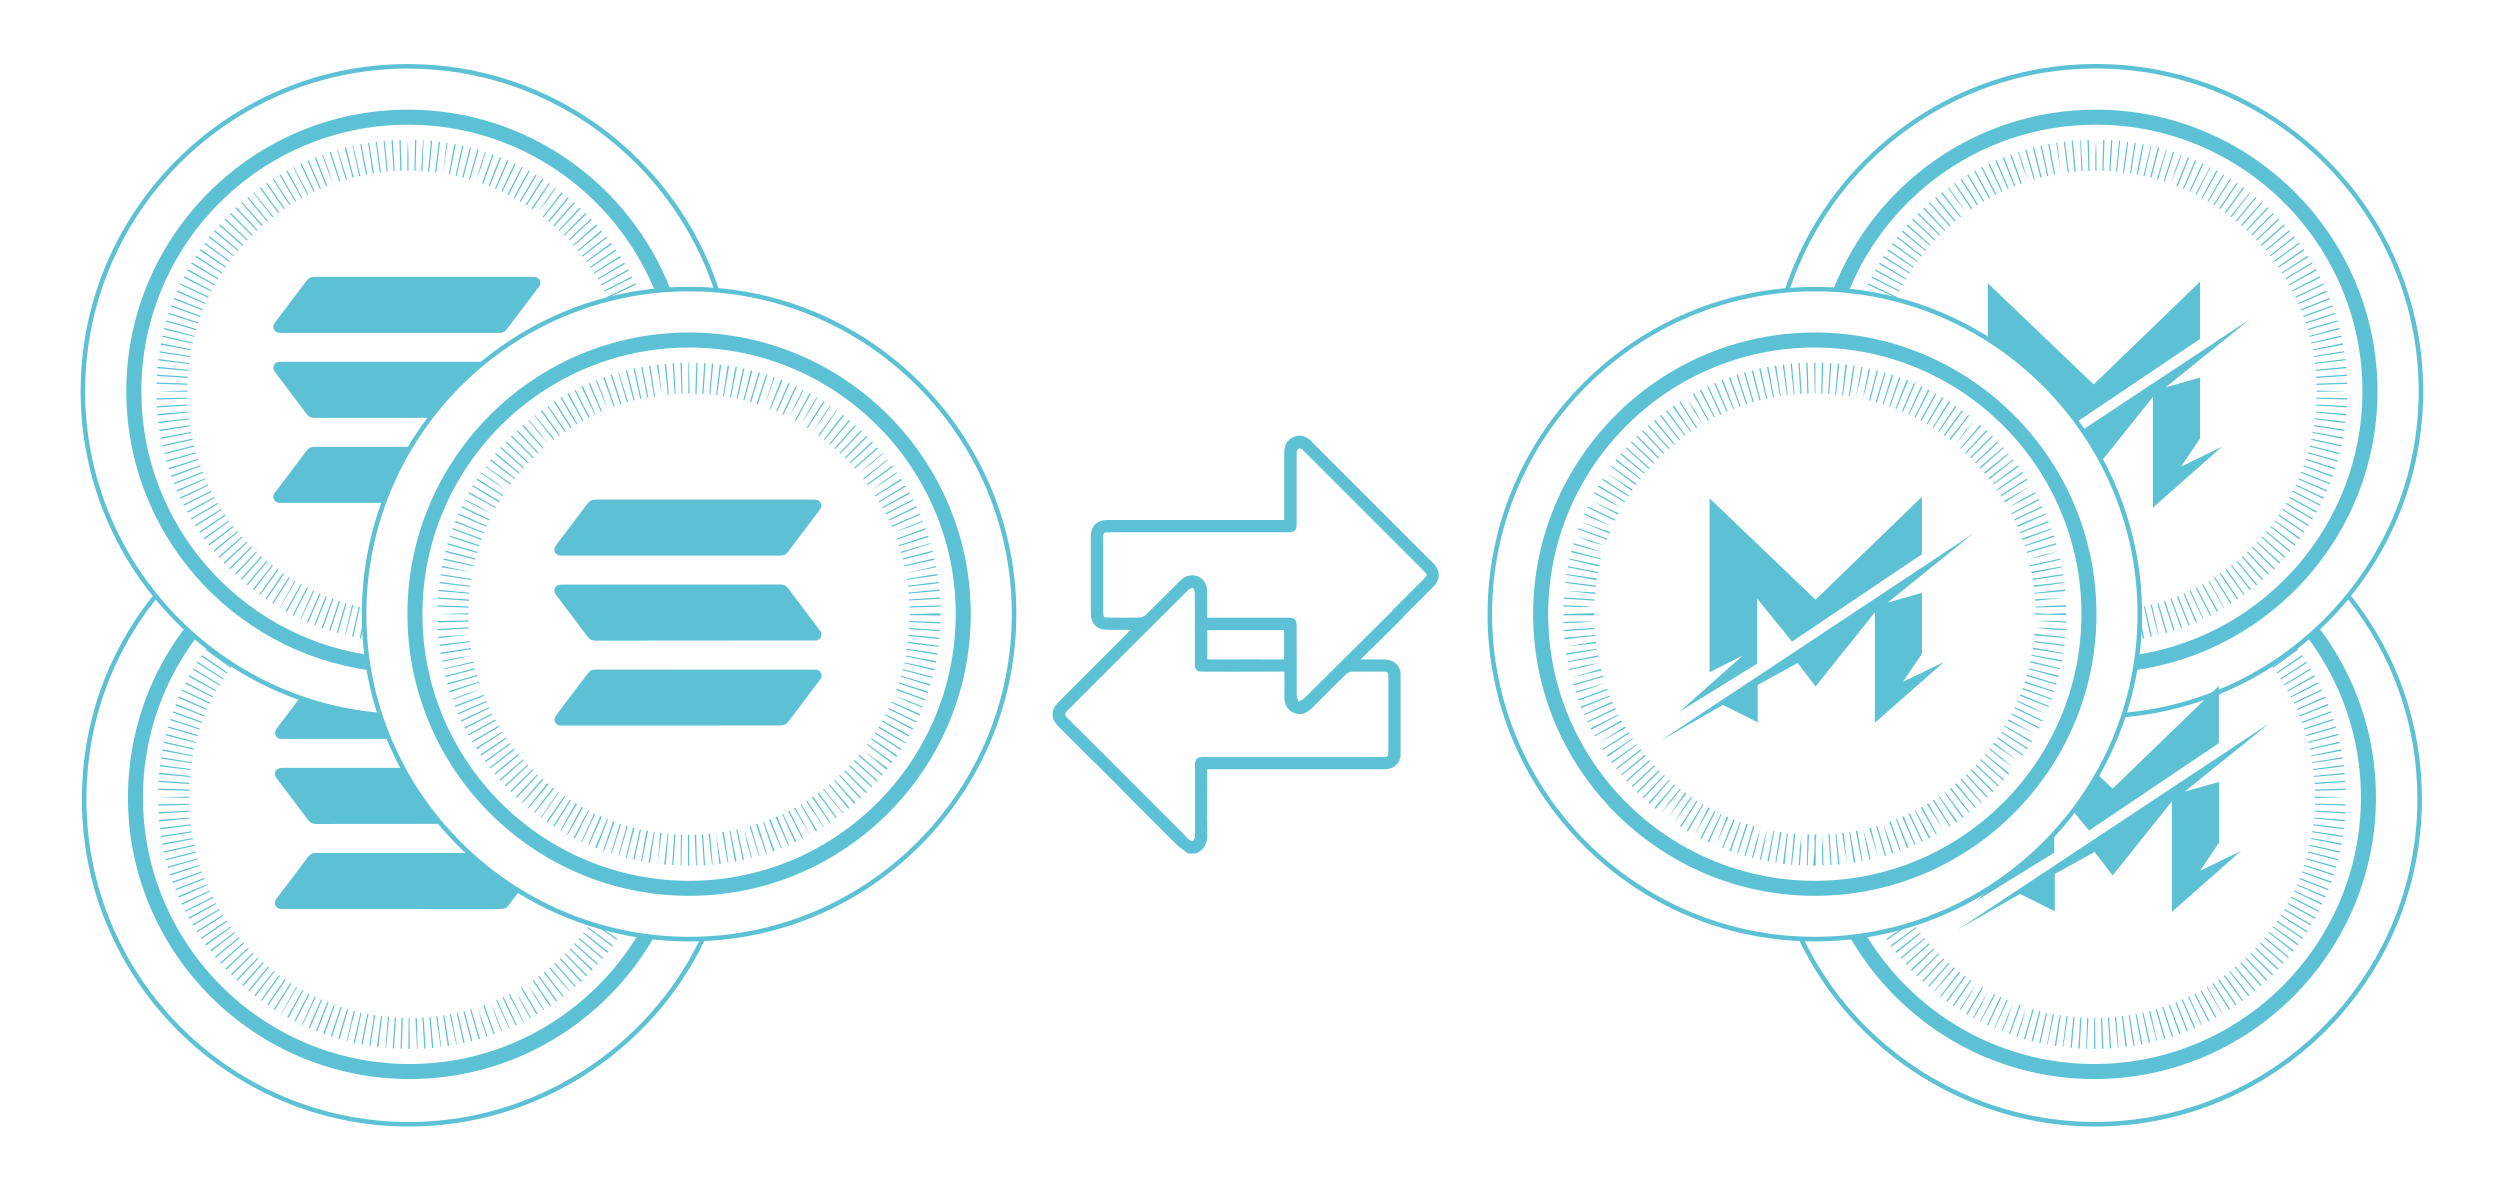 <svg xml:space="preserve" style="enable-background:new 0 0 276.31 131.86;" viewBox="0 0 276.31 131.86" y="0px" x="0px" xmlns:xlink="http://www.w3.org/1999/xlink" xmlns="http://www.w3.org/2000/svg" id="Calque_1" version="1.1">
<style type="text/css">
	.st0{fill:#5CC1D4;}
</style>
<g>
	<path d="M45.29,115.93l-0.15,0l0.02-3.42l0.1,0L45.29,115.93z M46.09,115.91l-0.17-3.41l0.14,0l0.11,3.42L46.09,115.91
		z M44.41,115.91l-0.14,0l0.11-3.42l0.14,0L44.41,115.91z M46.89,115.88l-0.2-3.41l0.13-0.01l0.22,3.41L46.89,115.88z M43.55,115.87
		l-0.15-0.01l0.22-3.41l0.13,0.01L43.55,115.87z M47.76,115.82l-0.31-3.4l0.14-0.01l0.31,3.4L47.76,115.82z M42.68,115.81
		l-0.07-0.01l0.25-3.41l0.14,0.01L42.68,115.81z M48.7,115.72l-0.49-3.38l0.14-0.02l0.42,3.39L48.7,115.72z M41.81,115.71
		l-0.15-0.02l0.44-3.39l0.13,0.02L41.81,115.71z M49.49,115.61l-0.51-3.38l0.13-0.02l0.53,3.38L49.49,115.61z M40.94,115.59
		l-0.13-0.02l0.53-3.38l0.13,0.02L40.94,115.59z M50.43,115.45l-0.72-3.34l0.14-0.03l0.64,3.36L50.43,115.45z M40.08,115.44
		l-0.14-0.03l0.65-3.36l0.13,0.02L40.08,115.44z M51.21,115.29l-0.73-3.34l0.12-0.03l0.75,3.33L51.21,115.29z M39.23,115.27
		l-0.14-0.03l0.75-3.33l0.12,0.03L39.23,115.27z M52.06,115.09l-0.84-3.31l0.13-0.03l0.85,3.31L52.06,115.09z M38.38,115.07
		l-0.06-0.01l0.77-3.33l0.14,0.04L38.38,115.07z M52.9,114.86l-0.94-3.29l0.12-0.04l0.96,3.28L52.9,114.86z M37.53,114.84
		l-0.14-0.04l0.96-3.28l0.13,0.04L37.53,114.84z M53.79,114.59l-1.1-3.24l0.58,1.61l-0.45-1.65l1.06,3.25L53.79,114.59z
		 M36.7,114.58l-0.13-0.04l1.06-3.25l0.13,0.04L36.7,114.58z M54.57,114.33l-1.16-3.21l0.13-0.05l1.15,3.22L54.57,114.33z
		 M35.87,114.3l-0.14-0.05l1.17-3.21l0.12,0.04L35.87,114.3z M55.44,114l-1.31-3.16l0.68,1.57l-0.56-1.62l1.26,3.18L55.44,114z
		 M35.05,113.99l-0.13-0.05l1.26-3.18l0.13,0.05L35.05,113.99z M56.26,113.67l-1.42-3.11l0.12-0.05l1.36,3.13L56.26,113.67z
		 M34.24,113.66l-0.13-0.06l1.37-3.13l0.12,0.05L34.24,113.66z M56.99,113.34l-1.45-3.09l0.12-0.06l1.45,3.09L56.99,113.34z
		 M33.44,113.3l-0.07-0.03l1.4-3.12l0.12,0.06L33.44,113.3z M57.83,112.93l-1.61-3.01l0.12-0.06l1.56,3.04L57.83,112.93z
		 M32.65,112.91l-0.12-0.06l1.56-3.04l0.12,0.06L32.65,112.91z M58.58,112.53l-1.68-2.97l0.86,1.48l-0.75-1.54l1.66,2.99
		L58.58,112.53z M31.88,112.5l-0.13-0.07l1.66-2.99l0.11,0.06L31.88,112.5z M59.3,112.13l-1.73-2.95l0.11-0.06l1.75,2.94
		L59.3,112.13z M31.12,112.07l-0.04-0.02l1.66-2.99l0.09,0.05L31.12,112.07z M60.08,111.65l-1.87-2.86l0.96,1.42l-0.85-1.49
		l1.84,2.88L60.08,111.65z M30.38,111.61l-0.12-0.08l1.84-2.88l0.11,0.07L30.38,111.61z M60.77,111.2l-1.91-2.83l0.11-0.07
		l1.92,2.82L60.77,111.2z M29.65,111.13l-0.11-0.08l1.92-2.83l0.12,0.08L29.65,111.13z M61.48,110.71l-1.99-2.78l0.1-0.07l2.01,2.76
		L61.48,110.71z M28.93,110.62l-0.1-0.07l2-2.77l0.12,0.09L28.93,110.62z M62.19,110.18l-2.1-2.69l0.12-0.09l2.08,2.71L62.19,110.18
		z M28.24,110.11l-0.12-0.1l2.11-2.68l0.09,0.07L28.24,110.11z M62.94,109.59l-2.24-2.58l0.11-0.09l2.18,2.63L62.94,109.59z
		 M27.55,109.56l-0.11-0.09l2.19-2.63l0.1,0.08L27.55,109.56z M63.54,109.08l-2.26-2.57l0.1-0.09l2.26,2.57L63.54,109.08z
		 M26.89,108.99l-0.11-0.1l2.27-2.56l0.1,0.09L26.89,108.99z M64.17,108.5l-2.31-2.51l0.09-0.08l2.34,2.49L64.17,108.5z
		 M26.24,108.4l-0.11-0.1l2.36-2.47l0.09,0.08L26.24,108.4z M64.8,107.9l-2.39-2.44l0.08-0.08l2.42,2.42L64.8,107.9z M25.62,107.8
		l-0.1-0.11l2.43-2.4l0.09,0.09L25.62,107.8z M65.41,107.28l-2.46-2.37l0.08-0.09l2.49,2.34L65.41,107.28z M25.01,107.17l-0.1-0.11
		l2.51-2.32l0.08,0.09L25.01,107.17z M66.01,106.63l-2.55-2.27l0.09-0.1l2.56,2.27L66.01,106.63z M24.42,106.53l-0.1-0.11l2.58-2.25
		l0.08,0.09L24.42,106.53z M66.58,105.97l-2.62-2.2l0.08-0.1l2.62,2.19L66.58,105.97z M23.85,105.86l-0.09-0.11l2.64-2.17l0.08,0.1
		L23.85,105.86z M67.12,105.3l-2.67-2.14l0.07-0.09l2.7,2.09L67.12,105.3z M23.31,105.18l-0.1-0.12l2.73-2.06l0.07,0.09
		L23.31,105.18z M67.65,104.6l-2.74-2.04l0.07-0.09l2.76,2.01L67.65,104.6z M22.79,104.49l-0.1-0.14l2.8-1.96l0.06,0.08
		L22.79,104.49z M68.17,103.88l-2.27-1.56l0.37,0.1l1.97,1.34L68.17,103.88z M22.28,103.77l-0.08-0.11l2.83-1.91l0.08,0.11
		L22.28,103.77z M21.8,103.05l-0.08-0.13l2.9-1.8l0.06,0.1L21.8,103.05z M21.34,102.3l-0.07-0.12l2.95-1.72l0.07,0.11L21.34,102.3z
		 M20.91,101.55l-0.07-0.13l3.01-1.62l0.06,0.11L20.91,101.55z M20.5,100.78l-0.06-0.12l3.05-1.54l0.06,0.12L20.5,100.78z
		 M20.12,100l-0.07-0.14l3.1-1.43l0.05,0.1L20.12,100z M19.76,99.21l-0.06-0.15l3.15-1.32l0.04,0.1L19.76,99.21z M19.42,98.4
		l-0.05-0.13l3.19-1.24l0.05,0.12L19.42,98.4z M19.12,97.59l-0.05-0.15l3.23-1.13l0.04,0.11L19.12,97.59z M18.83,96.76l-0.05-0.15
		l3.26-1.02l0.03,0.11L18.83,96.76z M18.57,95.93l-0.04-0.15l3.29-0.91l0.03,0.11L18.57,95.93z M18.34,95.08l-0.03-0.13l3.31-0.84
		l0.03,0.13L18.34,95.08z M18.14,94.23l-0.03-0.14l3.34-0.73l0.03,0.13L18.14,94.23z M17.96,93.39l-0.03-0.15l3.36-0.62l0.02,0.12
		L17.96,93.39z M17.81,92.53l-0.02-0.15l3.38-0.51l0.02,0.12L17.81,92.53z M17.69,91.66l-0.02-0.15l3.39-0.4l0.01,0.12L17.69,91.66z
		 M17.59,90.79l-0.02-0.17l3.41-0.26l0.01,0.1L17.59,90.79z M17.52,89.92l-0.01-0.15l3.41-0.18l0.01,0.12L17.52,89.92z M17.48,89.05
		l0-0.15l3.42-0.07l0,0.12L17.48,89.05z M20.88,88.18l-3.42-0.05l3.42-0.09V88.18z M20.89,87.41l-3.42-0.11l0-0.14l3.42,0.11
		L20.89,87.41z M20.93,86.65l-3.41-0.22l0.01-0.14l3.41,0.22L20.93,86.65z M20.98,85.87l-3.41-0.29l0.01-0.16l3.4,0.33L20.98,85.87z
		 M21.07,85.11l-3.39-0.4l0.02-0.15l3.39,0.44L21.07,85.11z M21.17,84.35l-3.38-0.51l0.02-0.14l3.38,0.54L21.17,84.35z M21.3,83.6
		l-3.36-0.62l0.03-0.17l3.35,0.69L21.3,83.6z M21.45,82.85l-3.34-0.73l0.03-0.15l3.33,0.77L21.45,82.85z M21.63,82.11l-3.31-0.84
		l0.04-0.15l3.3,0.89L21.63,82.11z M21.83,81.37l-3.28-0.95l0.04-0.13l3.28,0.95L21.83,81.37z M22.05,80.64l-3.25-1.06l0.04-0.13
		l3.25,1.06L22.05,80.64z M22.3,79.92l-3.21-1.17l0.05-0.13l3.21,1.17L22.3,79.92z M22.57,79.19l-3.18-1.24l0.06-0.15l3.17,1.28
		L22.57,79.19z M22.86,78.48l-3.14-1.35l0.06-0.15l3.12,1.39L22.86,78.48z M23.18,77.79l-3.09-1.46l0.06-0.12l3.09,1.46L23.18,77.79
		z M23.52,77.09l-3.05-1.54l0.07-0.14l3.03,1.57L23.52,77.09z M23.87,76.42l-3-1.64l0.08-0.14l2.98,1.68L23.87,76.42z M24.25,75.75
		L21.31,74l0.07-0.12l2.93,1.76L24.25,75.75z M24.65,75.09l-2.89-1.83l0.08-0.13L24.72,75L24.65,75.09z M25.07,74.45l-2.83-1.91
		l0.09-0.13l2.82,1.94L25.07,74.45z M25.51,73.83l-2.76-2.01l0.08-0.11l2.76,2.02L25.51,73.83z" class="st0"></path>
</g>
<g>
	<polygon points="216.36,102.76 250.85,79.92 241.46,87.49 245.25,86.42 245.25,93.14 243.16,96.25 247.68,94.05 
		240.05,100.78 240.05,88.56 233.49,96.76 231.51,94.16 227.1,96.59 227.1,100.72 223.26,98.8" class="st0"></polygon>
</g>
<g>
	<polygon points="188.95,55.08 188.95,74.3 192.63,72.44 185.62,78.66 194.21,73.34 194.21,66.16 198.06,70.91 
		212.42,61.25 212.42,54.91 200.66,66.28" class="st0"></polygon>
</g>
<g>
	<polygon points="183.53,81.86 218.01,59.02 208.63,66.6 212.42,65.52 212.42,72.25 210.32,75.36 214.85,73.16 
		207.22,79.88 207.22,67.67 200.66,75.87 198.68,73.27 194.27,75.7 194.27,79.83 190.42,77.91" class="st0"></polygon>
</g>
<g>
	<path d="M45.22,124.51c-19.95,0-36.17-16.23-36.17-36.17c0-8.24,2.7-16.01,7.81-22.45l0.39,0.31
		c-5.04,6.36-7.7,14.01-7.7,22.14c0,19.67,16,35.67,35.67,35.67c13.64,0,26.26-7.95,32.17-20.24l0.45,0.22
		C71.86,116.45,59.05,124.51,45.22,124.51z" class="st0"></path>
</g>
<g>
	<path d="M39.9,70.57l-0.14-0.03l0.45-2.36l0.05,0.59L39.9,70.57z M39.05,70.39l-0.14-0.03l0.75-3.33l0.12,0.03
		L39.05,70.39z M38.2,70.19l-0.06-0.01l0.77-3.33l0.14,0.04L38.2,70.19z M37.36,69.96l-0.14-0.04l0.96-3.28l0.13,0.04L37.36,69.96z
		 M36.52,69.7l-0.13-0.04l1.06-3.25l0.13,0.04L36.52,69.7z M35.7,69.42l-0.14-0.05l1.17-3.21l0.12,0.04L35.7,69.42z M34.87,69.11
		l-0.13-0.05l1.26-3.18l0.13,0.05L34.87,69.11z M34.07,68.78l-0.13-0.06l1.37-3.13l0.12,0.05L34.07,68.78z M33.27,68.42l-0.07-0.03
		l1.4-3.12l0.12,0.06L33.27,68.42z M32.48,68.03l-0.12-0.06l1.56-3.04l0.12,0.06L32.48,68.03z M31.71,67.62l-0.13-0.07l1.66-2.99
		l0.11,0.06L31.71,67.62z M30.95,67.19l-0.04-0.02l1.66-2.99l0.09,0.05L30.95,67.19z M30.21,66.73l-0.12-0.08l1.84-2.88l0.11,0.07
		L30.21,66.73z M29.47,66.25l-0.11-0.08l1.92-2.83l0.12,0.08L29.47,66.25z M28.75,65.75l-0.1-0.07l2-2.77l0.12,0.09L28.75,65.75z
		 M28.07,65.23l-0.12-0.1l2.11-2.68l0.09,0.07L28.07,65.23z M27.38,64.68l-0.11-0.09l2.19-2.63l0.1,0.08L27.38,64.68z M26.72,64.11
		l-0.11-0.1l2.27-2.56l0.1,0.09L26.72,64.11z M26.07,63.52l-0.11-0.1l2.36-2.47l0.09,0.08L26.07,63.52z M25.44,62.92l-0.1-0.11
		l2.43-2.4l0.09,0.09L25.44,62.92z M24.84,62.29l-0.11-0.12l2.53-2.3l0.07,0.08L24.84,62.29z M24.25,61.65l-0.1-0.11l2.58-2.25
		l0.08,0.09L24.25,61.65z M23.68,60.98l-0.09-0.11l2.64-2.17l0.08,0.1L23.68,60.98z M23.13,60.3l-0.1-0.12l2.73-2.06l0.07,0.09
		L23.13,60.3z M22.61,59.61l-0.1-0.14l2.8-1.96l0.06,0.08L22.61,59.61z M22.1,58.89l-0.08-0.11l2.83-1.91l0.08,0.11L22.1,58.89z
		 M21.63,58.17l-0.08-0.13l2.9-1.8l0.06,0.1L21.63,58.17z M21.17,57.42L21.1,57.3l2.95-1.72l0.07,0.11L21.17,57.42z M20.74,56.67
		l-0.07-0.13l3.01-1.62l0.06,0.11L20.74,56.67z M20.33,55.9l-0.06-0.12l3.05-1.54l0.06,0.12L20.33,55.9z M19.95,55.13l-0.07-0.14
		l3.1-1.43l0.05,0.1L19.95,55.13z M19.58,54.33l-0.06-0.15l3.15-1.32l0.04,0.1L19.58,54.33z M19.25,53.52l-0.05-0.13l3.19-1.24
		l0.05,0.12L19.25,53.52z M18.94,52.72l-0.05-0.15l3.22-1.14l0.04,0.11L18.94,52.72z M18.66,51.89l-0.05-0.15l3.26-1.02l0.03,0.11
		L18.66,51.89z M18.4,51.05l-0.04-0.15l3.29-0.91l0.03,0.11L18.4,51.05z M18.17,50.2l-0.03-0.13l3.31-0.84l0.03,0.13L18.17,50.2z
		 M17.96,49.35l-0.03-0.14l3.34-0.73l0.03,0.13L17.96,49.35z M17.79,48.51l-0.03-0.15l3.36-0.62l0.02,0.12L17.79,48.51z
		 M17.63,47.65l-0.02-0.15l3.38-0.51l0.02,0.12L17.63,47.65z M17.51,46.78l-0.02-0.15l3.39-0.4l0.01,0.12L17.51,46.78z M17.42,45.92
		l-0.02-0.17l3.41-0.26l0.01,0.1L17.42,45.92z M17.35,45.04l-0.01-0.15l3.41-0.18l0.01,0.12L17.35,45.04z M17.3,44.17l0-0.15
		l3.42-0.07l0,0.12L17.3,44.17z M20.71,43.3l-3.42-0.05l3.42-0.09V43.3z M20.72,42.53l-3.42-0.11l0-0.14l3.42,0.11L20.72,42.53z
		 M20.75,41.77l-3.41-0.22l0.01-0.14l3.41,0.22L20.75,41.77z M20.81,40.99L17.4,40.7l0.01-0.16l3.4,0.33L20.81,40.99z M20.89,40.23
		l-3.39-0.4l0.02-0.15l3.39,0.44L20.89,40.23z M21,39.47l-3.38-0.51l0.02-0.14l3.38,0.54L21,39.47z M21.13,38.72l-3.36-0.62
		l0.03-0.17l3.35,0.69L21.13,38.72z M21.28,37.97l-3.34-0.73l0.03-0.15l3.33,0.77L21.28,37.97z M21.45,37.23l-3.31-0.84l0.04-0.15
		l3.3,0.89L21.45,37.23z M21.65,36.49l-3.28-0.95l0.04-0.13l3.28,0.95L21.65,36.49z M21.88,35.76l-3.25-1.06l0.04-0.13l3.25,1.06
		L21.88,35.76z M22.12,35.04l-3.21-1.17l0.05-0.13l3.21,1.17L22.12,35.04z M22.4,34.31l-3.18-1.24l0.06-0.15l3.17,1.28L22.4,34.31z
		 M22.69,33.6l-3.14-1.35l0.06-0.15l3.12,1.39L22.69,33.6z M23,32.91l-3.09-1.46l0.06-0.12l3.09,1.46L23,32.91z M67.17,32.91
		l-0.05-0.11l3.09-1.47l0.06,0.14L67.17,32.91z M66.84,32.22l-0.06-0.11l3.05-1.55l0.06,0.13L66.84,32.22z M23.34,32.21l-3.05-1.54
		l0.07-0.14l3.03,1.57L23.34,32.21z M66.48,31.54l-0.06-0.11l2.99-1.65l0.07,0.13L66.48,31.54z M23.7,31.54l-3-1.64l0.08-0.14
		l2.98,1.68L23.7,31.54z M66.11,30.89l-0.06-0.1l2.93-1.76l0.08,0.13L66.11,30.89z M24.07,30.88l-2.94-1.75L21.21,29l2.93,1.76
		L24.07,30.88z M65.7,30.23l-0.06-0.1l2.88-1.84l0.08,0.13L65.7,30.23z M24.48,30.22l-2.89-1.83l0.08-0.13l2.87,1.86L24.48,30.22z
		 M65.29,29.6l-0.07-0.1l2.82-1.94l0.08,0.13L65.29,29.6z M24.9,29.57l-2.83-1.91l0.09-0.13l2.82,1.94L24.9,29.57z M64.84,28.96
		l-0.06-0.09l2.76-2.02l0.1,0.13L64.84,28.96z M25.34,28.95l-2.76-2.01l0.08-0.11l2.76,2.02L25.34,28.95z M64.4,28.36l-0.08-0.11
		l2.7-2.09l0.08,0.11L64.4,28.36z M25.8,28.33l-2.71-2.09l0.1-0.12l2.68,2.12L25.8,28.33z M63.91,27.76l-0.07-0.09l2.62-2.2
		l0.1,0.12L63.91,27.76z M26.28,27.73l-2.64-2.17l0.1-0.12l2.62,2.2L26.28,27.73z M63.41,27.16l-0.07-0.08l2.55-2.27L66,24.94
		L63.41,27.16z M26.77,27.16l-2.56-2.27l0.1-0.11l2.55,2.27L26.77,27.16z M62.9,26.6l-0.08-0.09l2.49-2.34l0.1,0.11L62.9,26.6z
		 M27.29,26.59l-2.49-2.34l0.1-0.1l2.48,2.35L27.29,26.59z M62.37,26.05l-0.08-0.08l2.41-2.43l0.11,0.11L62.37,26.05z M27.82,26.04
		l-2.42-2.42l0.1-0.1l2.41,2.43L27.82,26.04z M61.82,25.52l-0.08-0.08l2.33-2.5l0.11,0.11L61.82,25.52z M28.37,25.5l-2.34-2.49
		l0.1-0.1l2.33,2.5L28.37,25.5z M61.26,25.01l-0.1-0.09l2.26-2.57l0.11,0.09L61.26,25.01z M28.93,24.99l-2.26-2.57l0.09-0.08
		l2.27,2.55L28.93,24.99z M60.69,24.51l-0.11-0.09l2.18-2.63l0.11,0.09L60.69,24.51z M29.51,24.49l-2.18-2.63l0.1-0.08l2.18,2.63
		L29.51,24.49z M60.08,24.02l-0.09-0.07l2.08-2.71l0.12,0.1L60.08,24.02z M30.11,24.01l-2.1-2.69l0.06-0.05l2.15,2.66L30.11,24.01z
		 M59.48,23.57l0.96-1.41l-1.06,1.34l1.99-2.78l0.08,0.06L59.48,23.57z M30.73,23.54l-2.02-2.76l0.12-0.08l2.01,2.76L30.73,23.54z
		 M58.86,23.13l-0.12-0.08l1.92-2.82l0.1,0.07L58.86,23.13z M31.35,23.11l-1.92-2.82l0.11-0.07l1.93,2.82L31.35,23.11z M58.21,22.7
		l-0.11-0.07l1.83-2.89l0.12,0.08L58.21,22.7z M31.99,22.68l-1.84-2.88l0.1-0.06l1.85,2.87L31.99,22.68z M57.56,22.3l-0.12-0.07
		l1.75-2.94l0.12,0.07L57.56,22.3z M32.63,22.28l-1.75-2.94l0.12-0.07l1.73,2.95L32.63,22.28z M56.9,21.92l-0.12-0.07l1.64-3
		l0.12,0.07L56.9,21.92z M33.3,21.9l-1.66-2.99l0.13-0.07l1.63,3L33.3,21.9z M56.23,21.55l-0.13-0.07l1.56-3.04l0.11,0.06
		L56.23,21.55z M33.97,21.54l-1.56-3.04l0.06-0.03l1.61,3.01L33.97,21.54z M55.53,21.21l-0.11-0.05l1.44-3.1L57,18.12L55.53,21.21z
		 M34.66,21.2l-1.47-3.09l0.13-0.06l1.45,3.09L34.66,21.2z M54.83,20.89l-0.12-0.05l1.35-3.14l0.13,0.06L54.83,20.89z M35.35,20.89
		l-1.36-3.13l0.12-0.05l1.36,3.13L35.35,20.89z M54.13,20.6l-0.12-0.05l1.24-3.18l0.14,0.05L54.13,20.6z M36.05,20.6l-1.26-3.18
		l0.13-0.05l1.26,3.18L36.05,20.6z M53.41,20.32l-0.13-0.05l1.15-3.22l0.13,0.05L53.41,20.32z M36.77,20.32l-1.17-3.21l0.08-0.03
		l1.21,3.19l-0.64-1.59L36.77,20.32z M52.69,20.08l0.47-1.64l-0.6,1.6l1.04-3.25l0.08,0.03L52.69,20.08z M37.49,20.07l-1.06-3.25
		l0.13-0.04l1.05,3.25L37.49,20.07z M38.22,19.85l-0.96-3.28l0.07-0.02l1.02,3.26L38.22,19.85z M51.95,19.85l-0.12-0.03l0.93-3.29
		l0.14,0.04L51.95,19.85z M51.22,19.65l-0.14-0.03l0.85-3.31l0.13,0.03L51.22,19.65z M38.96,19.64l-0.86-3.31l0.15-0.04l0.84,3.31
		L38.96,19.64z M39.7,19.46l-0.75-3.33l0.07-0.02l0.81,3.32L39.7,19.46z M50.47,19.46l-0.12-0.03l0.73-3.34l0.14,0.03L50.47,19.46z
		 M40.45,19.31l-0.64-3.36l0.13-0.02l0.65,3.36L40.45,19.31z M49.72,19.31l-0.12-0.02l0.62-3.36l0.15,0.03L49.72,19.31z M41.2,19.18
		l-0.53-3.38l0.13-0.02l0.53,3.38L41.2,19.18z M48.97,19.18l0.38-3.4l0.11,0.02L48.97,19.18z M48.21,19.07l-0.13-0.02l0.42-3.39
		l0.14,0.02L48.21,19.07z M41.97,19.07l-0.44-3.39l0.12-0.02l0.45,3.39L41.97,19.07z M47.45,18.98l-0.14-0.01l0.31-3.4l0.14,0.01
		L47.45,18.98z M42.73,18.98l-0.33-3.4l0.12-0.01l0.33,3.4L42.73,18.98z M46.69,18.92l-0.14-0.01l0.2-3.41l0.07,0L46.69,18.92z
		 M43.49,18.92l-0.22-3.41l0.15-0.01l0.2,3.41L43.49,18.92z M44.25,18.88l-0.11-3.42l0.14,0l0.11,3.42L44.25,18.88z M45.92,18.88
		l-0.13,0l0.09-3.42l0.14,0L45.92,18.88z M45.02,18.87v-3.42v1.71l0.05-1.71l0.08,1.71v1.71L45.02,18.87z" class="st0"></path>
</g>
<g>
	<path d="M43.15,36.79c-4.01,0-8.02,0-12.03,0c-0.1,0-0.21,0.01-0.31-0.01c-0.49-0.06-0.75-0.57-0.51-1
		c0.04-0.07,0.09-0.14,0.14-0.2c1.15-1.52,2.3-3.03,3.45-4.56c0.22-0.3,0.48-0.42,0.84-0.42c8.05,0.01,16.1,0,24.14,0
		c0.1,0,0.21,0,0.31,0.02c0.44,0.08,0.67,0.56,0.46,0.96c-0.05,0.09-0.11,0.17-0.18,0.25c-1.14,1.51-2.29,3.02-3.43,4.54
		c-0.22,0.29-0.47,0.42-0.84,0.42C51.18,36.78,47.16,36.79,43.15,36.79z" class="st0"></path>
</g>
<g>
	<path d="M41.92,78.77C23.73,77.17,9.41,61.85,9.41,43.25c0-19.67,16-35.67,35.67-35.67c15.77,0,29.17,10.29,33.87,24.5
		c0.18,0.01,0.36,0.02,0.54,0.04C74.79,17.6,61.15,7.08,45.09,7.08C25.14,7.08,8.91,23.3,8.91,43.25
		c0,18.94,14.63,34.51,33.18,36.04C42.04,79.12,41.97,78.95,41.92,78.77z" class="st0"></path>
</g>
<g>
	<path d="M76.16,104.05c-19.95,0-36.17-16.23-36.17-36.17S56.21,31.7,76.16,31.7s36.17,16.23,36.17,36.17
		S96.1,104.05,76.16,104.05z M76.16,32.2c-19.67,0-35.67,16-35.67,35.67c0,19.67,16,35.67,35.67,35.67s35.67-16,35.67-35.67
		C111.83,48.21,95.83,32.2,76.16,32.2z" class="st0"></path>
</g>
<g>
	<path d="M45.35,49.39c-3.54,0-7.08,0-10.62,0c-0.37,0-0.62,0.12-0.84,0.42c-1.13,1.52-2.28,3.02-3.43,4.54
		c-0.06,0.07-0.12,0.15-0.16,0.23c-0.25,0.44,0.03,0.96,0.54,1c0.1,0.01,0.21,0,0.31,0c3.75,0,7.49,0,11.24,0
		C43.19,53.4,44.18,51.33,45.35,49.39z" class="st0"></path>
</g>
<g>
	<path d="M47.53,46.18c1.74-2.3,3.75-4.37,5.99-6.19c-7.47,0-14.95,0-22.42,0c-0.12,0-0.25,0-0.37,0.03
		c-0.38,0.08-0.61,0.47-0.48,0.83c0.04,0.12,0.12,0.24,0.2,0.35c1.14,1.51,2.29,3.02,3.42,4.54c0.24,0.33,0.52,0.45,0.92,0.45
		c4.01-0.01,8.02-0.01,12.03-0.01C47.05,46.18,47.29,46.18,47.53,46.18z" class="st0"></path>
</g>
<g>
	<path d="M51.79,94.27c-5.63,0-11.26,0-16.89,0c-0.37,0-0.62,0.12-0.84,0.42c-1.13,1.52-2.28,3.02-3.43,4.54
		c-0.06,0.07-0.12,0.15-0.16,0.23c-0.25,0.44,0.03,0.96,0.54,1c0.1,0.01,0.21,0,0.31,0c3.99,0,7.97,0,11.96,0
		c4.02,0,8.04,0,12.06,0.01c0.4,0,0.66-0.13,0.89-0.44c0.38-0.5,0.76-1,1.14-1.51C55.38,97.27,53.51,95.85,51.79,94.27z" class="st0"></path>
</g>
<g>
	<path d="M44.51,84.87c-4.41,0-8.83,0-13.24,0c-0.12,0-0.25,0-0.37,0.03c-0.38,0.08-0.61,0.47-0.48,0.83
		c0.04,0.12,0.12,0.24,0.2,0.35c1.14,1.51,2.29,3.02,3.42,4.54c0.24,0.33,0.52,0.45,0.92,0.45c4.01-0.01,8.02-0.01,12.03-0.01
		c0.58,0,1.15,0,1.73,0C47.11,89.15,45.7,87.08,44.51,84.87z" class="st0"></path>
</g>
<g>
	<path d="M42.01,79.03c-3.08-0.26-6.05-0.92-8.86-1.91c-0.84,1.11-1.68,2.23-2.52,3.34c-0.05,0.07-0.1,0.13-0.14,0.2
		c-0.24,0.43,0.02,0.94,0.51,1c0.1,0.01,0.21,0.01,0.31,0.01c3.9,0,7.79,0,11.69,0C42.62,80.8,42.3,79.93,42.01,79.03z" class="st0"></path>
</g>
<g>
	<path d="M40.52,72.36c-14.09-2.2-24.9-14.42-24.9-29.11c0-16.25,13.22-29.47,29.47-29.47
		c12.32,0,22.9,7.61,27.29,18.37c0.57-0.06,1.15-0.1,1.73-0.14c-4.52-11.63-15.82-19.89-29.02-19.89
		c-17.16,0-31.13,13.96-31.13,31.13c0,15.7,11.69,28.72,26.82,30.82C40.68,73.51,40.59,72.94,40.52,72.36z" class="st0"></path>
</g>
<g>
	<path d="M70.49,103.35c-5.17,8.53-14.54,14.25-25.22,14.25c-16.25,0-29.47-13.22-29.47-29.47
		c0-6.61,2.19-12.73,5.88-17.65c-0.42-0.36-0.83-0.73-1.23-1.11c-3.96,5.22-6.31,11.72-6.31,18.76c0,17.16,13.96,31.13,31.13,31.13
		c11.54,0,21.63-6.32,27-15.67C71.67,103.52,71.07,103.45,70.49,103.35z" class="st0"></path>
</g>
<g>
	<path d="M76.16,99.01c-17.16,0-31.13-13.96-31.13-31.13s13.96-31.13,31.13-31.13s31.13,13.96,31.13,31.13
		S93.32,99.01,76.16,99.01z M76.16,38.41c-16.25,0-29.47,13.22-29.47,29.47s13.22,29.47,29.47,29.47s29.47-13.22,29.47-29.47
		S92.41,38.41,76.16,38.41z" class="st0"></path>
</g>
<g>
	<path d="M76.18,95.68h-0.14v-3.42h0.11L76.18,95.68z M76.93,95.66l-0.15-3.41l0.17,0l0.07,3.42L76.93,95.66z
		 M75.32,95.66l-0.09,0l0.02-3.42l0.14,0L75.32,95.66z M77.79,95.63l-0.22-3.41l0.14-0.01l0.22,3.41L77.79,95.63z M74.43,95.62
		l-0.14-0.01l0.22-3.41l0.14,0.01L74.43,95.62z M78.68,95.56l-0.37-3.4l0.17-0.02l0.29,3.4L78.68,95.56z M73.58,95.56l-0.17-0.02
		l0.37-3.4l0.1,0.01L73.58,95.56z M79.5,95.48l-0.37-3.4l0.54,3.38L79.5,95.48z M72.69,95.46L72.69,95.46l0.27-3.41l0.16,0.02
		L72.69,95.46z M80.42,95.35l-0.59-3.37L80,91.96l0.51,3.38L80.42,95.35z M71.84,95.34l-0.17-0.03l0.59-3.37l0.1,0.02L71.84,95.34z
		 M81.23,95.21l-0.59-3.37l0.1-0.02l0.66,3.35L81.23,95.21z M70.96,95.19l-0.1-0.02l0.59-3.37l0.17,0.03L70.96,95.19z M82.1,95.04
		l-0.73-3.34l0.13-0.03l0.73,3.34L82.1,95.04z M70.12,95.02l-0.13-0.03l0.73-3.34l0.13,0.03L70.12,95.02z M83.02,94.82l-0.92-3.29
		l0.5,1.64l-0.37-1.67l0.88,3.3L83.02,94.82z M69.25,94.81l-0.09-0.02l0.8-3.32l0.17,0.04L69.25,94.81z M83.87,94.59l-1.02-3.26
		l0.13-0.04l0.96,3.28L83.87,94.59z M68.43,94.59l-0.07-0.02l0.89-3.3l0.13,0.04L68.43,94.59z M84.66,94.35l-1.1-3.23l0.17-0.05
		l1.03,3.26L84.66,94.35z M67.61,94.34l-0.08-0.03l0.98-3.28l0.13,0.04L67.61,94.34z M85.44,94.09l-1.11-3.23l0.1-0.04l1.17,3.21
		L85.44,94.09z M66.76,94.05l-0.1-0.03l1.1-3.23l0.16,0.06L66.76,94.05z M86.31,93.76l-1.32-3.15l0.16-0.07l1.24,3.18L86.31,93.76z
		 M65.95,93.74l-0.16-0.06l1.31-3.16l0.1,0.04L65.95,93.74z M87.11,93.44l-1.39-3.12l0.16-0.07l1.33,3.15L87.11,93.44z M65.12,93.4
		l-0.1-0.04l1.32-3.15l0.16,0.07L65.12,93.4z M87.86,93.1l-1.41-3.11l0.09-0.04l1.47,3.09L87.86,93.1z M64.34,93.04l-0.07-0.03
		l1.4-3.12l0.12,0.06L64.34,93.04z M88.67,92.71l-1.56-3.04l0.13-0.07l1.54,3.05L88.67,92.71z M63.55,92.66l-0.14-0.07L65,89.56
		l0.1,0.05L63.55,92.66z M89.52,92.25l-1.76-2.93l0.13-0.07l1.65,2.99L89.52,92.25z M62.76,92.24l-0.09-0.05l1.62-3.01l0.15,0.08
		L62.76,92.24z M90.17,91.89l-1.7-2.96l0.09-0.05l1.76,2.93L90.17,91.89z M62.01,91.81l-0.08-0.05l1.69-2.97l0.15,0.09L62.01,91.81z
		 M91,91.39l-1.9-2.84l0.11-0.07l1.84,2.88L91,91.39z M61.27,91.36l-0.12-0.08l1.84-2.88l0.11,0.07L61.27,91.36z M91.69,90.93
		l-1.96-2.8l0.14-0.09l1.91,2.83L91.69,90.93z M60.55,90.88l-0.13-0.09l1.95-2.81l0.1,0.07L60.55,90.88z M92.39,90.44l-2.03-2.75
		l0.13-0.09l2,2.77L92.39,90.44z M59.83,90.38l-0.06-0.04l1.93-2.82l0.08,0.06L59.83,90.38z M93.14,89.88l-2.17-2.64l0.08-0.06
		l2.14,2.66L93.14,89.88z M59.12,89.85l-0.09-0.07l2.08-2.71l0.12,0.09L59.12,89.85z M93.76,89.39l-2.16-2.65l0.09-0.08l2.19,2.62
		L93.76,89.39z M58.44,89.3l-0.08-0.07l2.14-2.66l0.13,0.11L58.44,89.3z M94.41,88.84l-2.22-2.59l0.08-0.07l2.27,2.56L94.41,88.84z
		 M57.78,88.74l-0.08-0.07l2.22-2.6l0.12,0.11L57.78,88.74z M95.07,88.25l-2.32-2.51l0.09-0.08l2.34,2.49L95.07,88.25z M57.14,88.15
		l-0.11-0.1l2.36-2.47l0.09,0.08L57.14,88.15z M95.7,87.65l-2.4-2.44l0.09-0.09l2.42,2.42L95.7,87.65z M56.51,87.54l-0.1-0.11
		l2.43-2.4l0.09,0.09L56.51,87.54z M96.31,87.02l-2.47-2.36l0.09-0.09l2.49,2.34L96.31,87.02z M55.9,86.92l-0.1-0.11l2.51-2.32
		l0.08,0.09L55.9,86.92z M96.91,86.37l-2.56-2.27l0.09-0.1L97,86.27L96.91,86.37z M55.32,86.28l-0.1-0.11l2.58-2.25l0.08,0.09
		L55.32,86.28z M97.48,85.71l-2.62-2.19l0.09-0.11l2.62,2.19L97.48,85.71z M54.74,85.6l-0.09-0.11l2.64-2.17l0.09,0.11L54.74,85.6z
		 M98,85.07l-2.64-2.17l2.76,2.02L98,85.07z M54.2,84.93l-0.08-0.1l2.7-2.1l0.09,0.11L54.2,84.93z M98.54,84.36l-2.73-2.06
		l0.06-0.08l2.77,2L98.54,84.36z M53.67,84.23l-0.08-0.12l2.78-1.99l0.07,0.1L53.67,84.23z M99.06,83.64l-2.8-1.96l0.07-0.1
		l2.83,1.92L99.06,83.64z M53.18,83.53l-0.09-0.13l2.84-1.9L56,81.6L53.18,83.53z M99.55,82.9l-2.88-1.84l0.08-0.12l2.88,1.84
		L99.55,82.9z M52.7,82.8l-0.09-0.14l2.91-1.79l0.05,0.09L52.7,82.8z M100.02,82.15l-2.95-1.73l0.08-0.13l2.93,1.76L100.02,82.15z
		 M52.24,82.05l-0.07-0.12l2.95-1.73l0.07,0.12L52.24,82.05z M100.44,81.41l-2.98-1.67l0.06-0.11l3,1.64L100.44,81.41z M51.8,81.29
		l-0.06-0.12l2.99-1.65l0.07,0.12L51.8,81.29z M100.85,80.64l-3.03-1.59l0.06-0.11l3.04,1.56L100.85,80.64z M51.4,80.53l-0.07-0.14
		l3.06-1.53l0.05,0.11L51.4,80.53z M101.25,79.85l-3.08-1.47l0.06-0.12l3.09,1.47L101.25,79.85z M51.01,79.75l-0.06-0.14l3.1-1.44
		l0.05,0.11L51.01,79.75z M101.61,79.07l-3.11-1.41l0.04-0.1l3.14,1.35L101.61,79.07z M50.65,78.95l-0.05-0.13l3.14-1.35l0.05,0.12
		L50.65,78.95z M101.97,78.21l-3.19-1.23l1.6,0.59l-1.56-0.71l3.19,1.23L101.97,78.21z M50.32,78.15l-0.05-0.14l3.19-1.23l0.04,0.12
		L50.32,78.15z M102.27,77.43l-3.21-1.17l0.05-0.13l3.21,1.17L102.27,77.43z M50.01,77.34l-0.03-0.08l3.2-1.21l-1.59,0.63l1.63-0.51
		L50.01,77.34z M102.55,76.61l-3.24-1.08l0.04-0.12l3.25,1.05L102.55,76.61z M49.72,76.52l-0.05-0.16l3.26-1.02l0.03,0.1
		L49.72,76.52z M102.81,75.79l-3.27-1l0.03-0.1l3.28,0.95L102.81,75.79z M49.47,75.67l-0.04-0.14l3.29-0.93l0.04,0.12L49.47,75.67z
		 M103.05,74.93l-3.31-0.86l0.03-0.12l3.31,0.85L103.05,74.93z M49.23,74.83L49.2,74.7l3.31-0.85l0.03,0.13L49.23,74.83z
		 M103.26,74.1l-3.32-0.79l0.02-0.1l3.34,0.73L103.26,74.1z M49.03,73.98l-0.02-0.07l3.32-0.8l0.03,0.13L49.03,73.98z M103.44,73.23
		l-3.35-0.67l0.02-0.11l3.36,0.62L103.44,73.23z M48.85,73.14l-0.02-0.11l3.35-0.67l-1.67,0.35l1.7-0.23L48.85,73.14z M103.59,72.37
		l-3.37-0.55l0.02-0.12l3.38,0.51L103.59,72.37z M48.7,72.28l-0.02-0.15l3.38-0.51l0.02,0.12L48.7,72.28z M103.72,71.5l-3.39-0.43
		l0.02-0.14l3.39,0.44L103.72,71.5z M48.58,71.41l-0.02-0.16l3.39-0.4l0.01,0.11L48.58,71.41z M103.82,70.63l-3.4-0.33l0.01-0.14
		l3.4,0.33L103.82,70.63z M48.48,70.54l-0.02-0.17l3.41-0.25L48.48,70.54z M103.89,69.76l-3.41-0.22l0.01-0.13l3.41,0.22
		L103.89,69.76z M48.41,69.67l-0.01-0.15l3.41-0.19l0.01,0.12L48.41,69.67z M103.93,68.91l-3.41-0.15l0-0.12l3.42,0.11L103.93,68.91
		z M48.37,68.8l0-0.16l3.42-0.07l0,0.12L48.37,68.8z M103.95,68.03l-3.42-0.04l0-0.12l3.42-0.09L103.95,68.03z M51.77,67.92
		l-3.42-0.05l3.42-0.09V67.92z M51.78,67.16l-3.42-0.11l0-0.14l3.42,0.11L51.78,67.16z M100.53,67.15l0-0.13l3.42-0.11l0,0.14
		L100.53,67.15z M51.82,66.4l-3.41-0.22l0.01-0.14l3.41,0.22L51.82,66.4z M100.49,66.37l-0.01-0.12l3.41-0.22l0.01,0.15
		L100.49,66.37z M51.88,65.62l-3.41-0.29l0.01-0.15l3.4,0.33L51.88,65.62z M100.43,65.61l-0.01-0.12l3.4-0.33l0.01,0.15
		L100.43,65.61z M51.96,64.86l-3.39-0.4l0.02-0.14l3.39,0.42L51.96,64.86z M100.35,64.85l-0.01-0.11l3.39-0.44l0.02,0.16
		L100.35,64.85z M52.06,64.1l-3.38-0.51l0.02-0.13l3.38,0.53L52.06,64.1z M100.24,64.08l-0.02-0.1l3.37-0.55l0.03,0.17L100.24,64.08
		z M100.12,63.35l3.33-0.78l0.03,0.13L100.12,63.35z M52.21,63.25l-3.38-0.53l0.03-0.17L52.21,63.25z M52.35,62.6l-3.34-0.73
		l0.03-0.15l3.33,0.77L52.35,62.6z M99.96,62.6l-0.03-0.12l3.33-0.77l0.03,0.15L99.96,62.6z M52.52,61.86l-3.31-0.85l0.04-0.15
		l3.3,0.87L52.52,61.86z M99.79,61.85l-0.03-0.13l3.31-0.85l0.03,0.14L99.79,61.85z M99.59,61.12l-0.04-0.13l3.28-0.96l0.02,0.07
		L99.59,61.12z M52.72,61.12l-3.28-0.95l0.04-0.14l3.28,0.96L52.72,61.12z M52.94,60.39l-3.25-1.06l0.04-0.13l3.25,1.06L52.94,60.39
		z M99.36,60.38l-0.04-0.12l3.25-1.06l0.05,0.14L99.36,60.38z M53.19,59.67l-3.21-1.17l0.05-0.13l3.21,1.17L53.19,59.67z
		 M99.12,59.66l-0.04-0.12l3.21-1.17l0.05,0.14L99.12,59.66z M98.85,58.94l1.57-0.66l-1.62,0.55l3.17-1.28l0.04,0.1L98.85,58.94z
		 M53.46,58.94l-3.18-1.24l0.06-0.14l3.17,1.28L53.46,58.94z M98.56,58.24l-0.05-0.12l3.13-1.36l0.05,0.12L98.56,58.24z
		 M53.76,58.23l-3.14-1.35l0.06-0.14l3.13,1.38L53.76,58.23z M98.24,57.53l-0.05-0.11l3.09-1.47l0.06,0.14L98.24,57.53z
		 M54.07,57.53l-3.09-1.46l0.06-0.13l3.09,1.47L54.07,57.53z M97.91,56.86l-0.06-0.13l3.05-1.54l0.06,0.11L97.91,56.86z
		 M54.41,56.84l-3.05-1.54l0.05-0.09l3.06,1.52l-1.54-0.74L54.41,56.84z M97.55,56.17l-0.05-0.1l2.99-1.66l0.08,0.14L97.55,56.17z
		 M54.77,56.16l-3-1.64l0.07-0.13l2.98,1.67L54.77,56.16z M97.17,55.51l-0.06-0.1l2.93-1.76l0.08,0.13L97.17,55.51z M55.14,55.51
		l-2.93-1.76l0.07-0.11l2.94,1.74L55.14,55.51z M96.77,54.85l-0.06-0.09l2.88-1.84l0.09,0.14L96.77,54.85z M55.55,54.84l-2.89-1.83
		l0.08-0.13l2.87,1.85L55.55,54.84z M96.36,54.23l1.38-1.01l-1.45,0.9l2.82-1.94l0.05,0.07L96.36,54.23z M55.97,54.2l-2.83-1.91
		l0.05-0.07l2.86,1.88l-1.44-0.91L55.97,54.2z M95.92,53.59l-0.07-0.1l2.76-2.02l0.09,0.12L95.92,53.59z M56.41,53.57l-2.77-2
		l0.04-0.06l2.81,1.95L56.41,53.57z M95.47,52.99l-0.08-0.11l2.69-2.1l0.05,0.06L95.47,52.99z M56.87,52.96l-2.71-2.08l0.1-0.13
		l2.68,2.13L56.87,52.96z M94.99,52.39l1.27-1.14l-1.36,1.04l2.62-2.19l0.05,0.06L94.99,52.39z M57.35,52.36l-2.64-2.17l0.1-0.12
		l2.62,2.19L57.35,52.36z M94.48,51.8l-0.08-0.09l2.56-2.27l0.1,0.11L94.48,51.8z M57.84,51.78l-2.56-2.27l0.09-0.1l2.56,2.27
		L57.84,51.78z M93.97,51.23l-0.08-0.09l2.49-2.34l0.1,0.11L93.97,51.23z M58.35,51.22l-2.49-2.34l0.1-0.11l2.47,2.36L58.35,51.22z
		 M93.44,50.68l-0.09-0.09l2.42-2.42l0.1,0.11L93.44,50.68z M58.89,50.66l-2.42-2.42l0.11-0.1l2.4,2.43L58.89,50.66z M92.89,50.14
		l-0.09-0.08l2.34-2.49l0.11,0.1L92.89,50.14z M59.44,50.13l-2.34-2.49l0.11-0.1l2.32,2.51L59.44,50.13z M92.33,49.63l-0.1-0.09
		l2.27-2.56l0.1,0.09L92.33,49.63z M60,49.61l-2.27-2.56l0.11-0.1l2.24,2.58L60,49.61z M91.75,49.13l-0.09-0.08l2.17-2.64l0.12,0.1
		L91.75,49.13z M60.59,49.11l-2.19-2.62l0.06-0.05l2.23,2.59l-1.14-1.27L60.59,49.11z M91.14,48.64l-0.09-0.07l2.08-2.71l0.13,0.1
		L91.14,48.64z M61.18,48.63l-2.1-2.69l0.06-0.05l2.15,2.66L61.18,48.63z M90.55,48.2l-0.11-0.08l2-2.77l0.06,0.04L90.55,48.2z
		 M61.79,48.17l-2.02-2.76l0.12-0.09l2,2.77L61.79,48.17z M89.92,47.75l0.91-1.44l-1.02,1.37l1.91-2.83l0.07,0.05L89.92,47.75z
		 M62.41,47.74l-1.91-2.83l0.1-0.07l1.93,2.82L62.41,47.74z M89.27,47.32l-0.1-0.07L91,44.37l0.13,0.08L89.27,47.32z M63.06,47.31
		l-1.84-2.88l0.13-0.08l1.82,2.89L63.06,47.31z M88.63,46.92l0.83-1.5l-0.94,1.43l1.73-2.95l0.08,0.05L88.63,46.92z M63.71,46.91
		l-1.76-2.93l0.13-0.08l1.73,2.95L63.71,46.91z M87.95,46.53l-0.11-0.06l1.64-3l0.13,0.07L87.95,46.53z M64.37,46.53l-1.66-2.99
		l0.14-0.08l1.62,3.01L64.37,46.53z M87.29,46.18l0.74-1.54l-0.85,1.48l1.54-3.05l0.09,0.05L87.29,46.18z M65.03,46.17l-1.54-3.05
		l0.11-0.06l1.56,3.04L65.03,46.17z M86.59,45.84l-0.12-0.06l1.46-3.09l0.13,0.06L86.59,45.84z M65.73,45.83l-1.47-3.09l0.15-0.07
		l1.41,3.11L65.73,45.83z M66.42,45.52l-1.36-3.13l0.14-0.06l1.33,3.15L66.42,45.52z M85.89,45.52l-0.11-0.05l1.35-3.14l0.14,0.06
		L85.89,45.52z M67.13,45.22l-1.28-3.17l0.1-0.04l1.29,3.16l-0.66-1.57L67.13,45.22z M85.17,45.22l-0.1-0.04l1.24-3.18l0.16,0.06
		L85.17,45.22z M84.48,44.95l1.02-3.27l0.11,0.04L84.48,44.95z M67.84,44.95l-1.17-3.21l0.16-0.06l1.11,3.23L67.84,44.95z
		 M83.75,44.7l-0.14-0.04l1.06-3.25l0.13,0.04L83.75,44.7z M68.56,44.7l-1.06-3.25l0.14-0.05l1.04,3.26L68.56,44.7z M69.29,44.47
		l-0.96-3.28l0.07-0.02l1.02,3.26L69.29,44.47z M83.02,44.47l-0.13-0.04l0.95-3.28l0.14,0.04L83.02,44.47z M70.02,44.27l-0.85-3.31
		l0.14-0.03l0.84,3.31L70.02,44.27z M82.27,44.27l-0.12-0.03L83,40.93l0.15,0.04L82.27,44.27z M70.76,44.09l-0.73-3.34l0.13-0.03
		l0.73,3.34L70.76,44.09z M81.52,44.09l-0.12-0.03l0.73-3.34l0.15,0.03L81.52,44.09z M71.53,43.93l-0.66-3.35L71,40.56l0.65,3.36
		L71.53,43.93z M80.78,43.93l-0.11-0.02l0.62-3.36l0.16,0.03L80.78,43.93z M72.28,43.8l-0.55-3.37l0.15-0.02l0.51,3.38L72.28,43.8z
		 M80.01,43.8l-0.1-0.02l0.51-3.38l0.17,0.03L80.01,43.8z M79.27,43.69l-0.12-0.01l0.4-3.39l0.16,0.02L79.27,43.69z M73.14,43.68
		L72.6,40.3l0.17-0.02L73.14,43.68z M78.51,43.61l-0.12-0.01l0.29-3.41l0.15,0.01L78.51,43.61z M73.8,43.61l-0.33-3.4l0.15-0.01
		l0.3,3.4L73.8,43.61z M77.75,43.55l-0.14-0.01l0.22-3.41l0.14,0.01L77.75,43.55z M74.56,43.55l-0.22-3.41l0.15-0.01l0.18,3.41
		L74.56,43.55z M76.99,43.51l-0.14,0l0.11-3.42l0.14,0L76.99,43.51z M75.32,43.51l-0.11-3.42l0.15,0l0.07,3.42L75.32,43.51z
		 M76.22,43.49h-0.14v-3.42h0.07L76.22,43.49z" class="st0"></path>
</g>
<g>
	<g>
		<path d="M74.21,61.41c-4.01,0-8.02,0-12.03,0c-0.1,0-0.21,0.01-0.31-0.01c-0.49-0.06-0.75-0.57-0.51-1
			c0.04-0.07,0.09-0.14,0.14-0.2c1.15-1.52,2.3-3.03,3.45-4.56c0.22-0.3,0.48-0.42,0.84-0.42c8.05,0.01,16.1,0,24.14,0
			c0.1,0,0.21,0,0.31,0.02c0.44,0.08,0.67,0.56,0.46,0.96c-0.05,0.09-0.11,0.17-0.18,0.25c-1.14,1.51-2.29,3.02-3.43,4.54
			c-0.22,0.29-0.47,0.42-0.84,0.42C82.25,61.41,78.23,61.41,74.21,61.41z" class="st0"></path>
	</g>
	<g>
		<path d="M77.88,70.8c-4.01,0-8.02,0-12.03,0.01c-0.4,0-0.68-0.12-0.92-0.45c-1.13-1.52-2.28-3.03-3.42-4.54
			c-0.08-0.11-0.16-0.22-0.2-0.35c-0.13-0.36,0.1-0.75,0.48-0.83c0.12-0.02,0.25-0.03,0.37-0.03c8.03,0,16.05,0,24.08-0.01
			c0.37,0,0.64,0.12,0.87,0.43c1.12,1.5,2.26,2.99,3.39,4.49c0.07,0.09,0.14,0.18,0.2,0.28c0.24,0.43-0.03,0.94-0.52,0.99
			c-0.1,0.01-0.21,0-0.31,0C85.88,70.8,81.88,70.8,77.88,70.8z" class="st0"></path>
	</g>
	<g>
		<path d="M74.19,80.19c-3.99,0-7.97,0-11.96,0c-0.1,0-0.21,0-0.31,0c-0.51-0.03-0.79-0.55-0.54-1
			c0.05-0.08,0.1-0.15,0.16-0.23c1.14-1.51,2.29-3.02,3.43-4.54c0.22-0.29,0.47-0.42,0.84-0.42c8.05,0.01,16.09,0,24.14,0.01
			c0.09,0,0.19,0,0.28,0.01c0.45,0.06,0.7,0.53,0.51,0.93c-0.05,0.1-0.12,0.19-0.19,0.28c-1.14,1.5-2.28,3-3.41,4.51
			c-0.23,0.31-0.49,0.45-0.89,0.44C82.22,80.19,78.2,80.19,74.19,80.19z" class="st0"></path>
	</g>
</g>
<g>
	<path d="M231.47,112.51l0.1,0l0.02,3.42l-0.15,0L231.47,112.51z M230.57,115.91l0.11-3.42l0.14,0l-0.17,3.41
		L230.57,115.91z M232.21,112.5l0.14,0l0.11,3.42l-0.14,0L232.21,112.5z M229.7,115.87l0.22-3.41l0.13,0.01l-0.2,3.41L229.7,115.87z
		 M232.98,112.46l0.13-0.01l0.22,3.41l-0.15,0.01L232.98,112.46z M228.84,115.8l0.31-3.4l0.14,0.01l-0.31,3.4L228.84,115.8z
		 M233.75,112.4l0.14-0.01l0.25,3.41l-0.07,0.01L233.75,112.4z M227.97,115.71l0.42-3.39l0.14,0.02l-0.49,3.38L227.97,115.71z
		 M234.51,112.32l0.13-0.02l0.44,3.39l-0.15,0.02L234.51,112.32z M227.1,115.58l0.53-3.38l0.13,0.02l-0.51,3.38L227.1,115.58z
		 M235.26,112.22l0.13-0.02l0.53,3.38l-0.13,0.02L235.26,112.22z M226.24,115.44l0.64-3.36l0.14,0.03l-0.72,3.34L226.24,115.44z
		 M236.02,112.09l0.13-0.02l0.65,3.36l-0.14,0.03L236.02,112.09z M225.38,115.26l0.75-3.33l0.12,0.03l-0.73,3.34L225.38,115.26z
		 M236.77,111.93l0.12-0.03l0.75,3.33l-0.14,0.03L236.77,111.93z M224.54,115.06l0.85-3.31l0.13,0.03l-0.84,3.31L224.54,115.06z
		 M237.51,111.76l0.14-0.04l0.77,3.33l-0.06,0.01L237.51,111.76z M223.69,114.82l0.96-3.28l0.12,0.04l-0.94,3.29L223.69,114.82z
		 M238.25,111.55l0.13-0.04l0.96,3.28l-0.14,0.04L238.25,111.55z M222.86,114.57l1.06-3.25l-0.45,1.65l0.58-1.61l-1.1,3.24
		L222.86,114.57z M238.98,111.33l0.13-0.04l1.06,3.25l-0.13,0.04L238.98,111.33z M222.04,114.28l1.15-3.22l0.13,0.05l-1.16,3.21
		L222.04,114.28z M239.71,111.08l0.12-0.04l1.17,3.21l-0.14,0.05L239.71,111.08z M221.22,113.97l1.26-3.18l-0.56,1.62l0.68-1.57
		L221.3,114L221.22,113.97z M240.43,110.81l0.13-0.05l1.26,3.18l-0.13,0.05L240.43,110.81z M220.41,113.64l1.36-3.13l0.12,0.05
		l-1.42,3.11L220.41,113.64z M241.14,110.52l0.12-0.05l1.37,3.13l-0.13,0.06L241.14,110.52z M219.62,113.28l1.45-3.09l0.12,0.06
		l-1.45,3.09L219.62,113.28z M241.84,110.2l0.12-0.06l1.4,3.12l-0.07,0.03L241.84,110.2z M218.84,112.9l1.56-3.04l0.12,0.06
		l-1.61,3.01L218.84,112.9z M242.52,109.87l0.12-0.06l1.56,3.04l-0.12,0.06L242.52,109.87z M218.07,112.49l1.66-2.99l-0.75,1.54
		l0.86-1.48l-1.68,2.97L218.07,112.49z M243.21,109.51l0.11-0.06l1.66,2.99l-0.13,0.07L243.21,109.51z M217.31,112.06l1.75-2.94
		l0.11,0.06l-1.73,2.95L217.31,112.06z M243.9,109.11l0.09-0.05l1.66,2.99l-0.04,0.02L243.9,109.11z M216.57,111.6l1.84-2.88
		l-0.85,1.49l0.96-1.42l-1.87,2.86L216.57,111.6z M244.53,108.72l0.11-0.07l1.84,2.88l-0.12,0.08L244.53,108.72z M215.84,111.12
		l1.92-2.82l0.11,0.07l-1.91,2.83L215.84,111.12z M245.16,108.31l0.12-0.08l1.92,2.83l-0.11,0.08L245.16,108.31z M215.13,110.62
		l2.01-2.76l0.1,0.07l-1.99,2.78L215.13,110.62z M245.79,107.87l0.12-0.09l2,2.77l-0.1,0.07L245.79,107.87z M214.44,110.1l2.08-2.71
		l0.12,0.09l-2.1,2.69L214.44,110.1z M246.41,107.4l0.09-0.07l2.11,2.68l-0.12,0.1L246.41,107.4z M213.76,109.55l2.18-2.63
		l0.11,0.09l-2.24,2.58L213.76,109.55z M247,106.92l0.1-0.08l2.19,2.63l-0.11,0.09L247,106.92z M213.1,108.99l2.26-2.57l0.1,0.09
		l-2.26,2.57L213.1,108.99z M247.59,106.42l0.1-0.09l2.27,2.56l-0.11,0.1L247.59,106.42z M212.45,108.4l2.34-2.49l0.09,0.08
		l-2.31,2.51L212.45,108.4z M248.15,105.91l0.09-0.08l2.36,2.47l-0.11,0.1L248.15,105.91z M211.82,107.79l2.42-2.42l0.08,0.08
		l-2.39,2.44L211.82,107.79z M248.7,105.38l0.09-0.09l2.43,2.4l-0.1,0.11L248.7,105.38z M211.21,107.16l2.49-2.34l0.08,0.09
		l-2.46,2.37L211.21,107.16z M249.24,104.83l0.08-0.09l2.51,2.32l-0.1,0.11L249.24,104.83z M210.63,106.52l2.56-2.27l0.09,0.1
		l-2.55,2.27L210.63,106.52z M249.75,104.26l0.08-0.09l2.58,2.25l-0.1,0.11L249.75,104.26z M210.06,105.86l2.62-2.19l0.08,0.1
		l-2.62,2.2L210.06,105.86z M250.25,103.68l0.08-0.1l2.64,2.17l-0.09,0.11L250.25,103.68z M209.51,105.17l2.7-2.09l0.07,0.09
		l-2.67,2.14L209.51,105.17z M250.73,103.09l0.07-0.09l2.73,2.06l-0.1,0.12L250.73,103.09z M208.99,104.48l2.76-2.01l0.07,0.09
		l-2.74,2.04L208.99,104.48z M251.19,102.47l0.06-0.08l2.8,1.96l-0.1,0.14L251.19,102.47z M208.49,103.77l1.97-1.34l0.37-0.1
		l-2.27,1.56L208.49,103.77z M251.62,101.86l0.08-0.11l2.83,1.91l-0.08,0.11L251.62,101.86z M252.05,101.21l0.06-0.1l2.9,1.8
		l-0.08,0.13L252.05,101.21z M252.45,100.57l0.07-0.11l2.95,1.72l-0.07,0.12L252.45,100.57z M252.83,99.9l0.06-0.11l3.01,1.62
		l-0.07,0.13L252.83,99.9z M253.19,99.23l0.06-0.12l3.05,1.54l-0.06,0.12L253.19,99.23z M253.53,98.53l0.05-0.1l3.1,1.43l-0.07,0.14
		L253.53,98.53z M253.84,97.84l0.04-0.1l3.15,1.32l-0.06,0.15L253.84,97.84z M254.13,97.15l0.05-0.12l3.19,1.24l-0.05,0.13
		L254.13,97.15z M254.41,96.42l0.04-0.11l3.23,1.13l-0.05,0.15L254.41,96.42z M254.66,95.7l0.03-0.11l3.26,1.02l-0.05,0.15
		L254.66,95.7z M254.88,94.97l0.03-0.11l3.29,0.91l-0.04,0.15L254.88,94.97z M255.08,94.24l0.03-0.13l3.31,0.84l-0.03,0.13
		L255.08,94.24z M255.26,93.5l0.03-0.13l3.34,0.73l-0.03,0.14L255.26,93.5z M255.42,92.73l0.02-0.12l3.36,0.62l-0.03,0.15
		L255.42,92.73z M255.55,91.98l0.02-0.12l3.38,0.51l-0.02,0.15L255.55,91.98z M255.66,91.22l0.01-0.12l3.39,0.4l-0.02,0.15
		L255.66,91.22z M255.74,90.46l0.01-0.1l3.41,0.26l-0.02,0.17L255.74,90.46z M255.8,89.7l0.01-0.12l3.41,0.18l-0.01,0.15L255.8,89.7
		z M255.84,88.94l0-0.12l3.42,0.07l0,0.15L255.84,88.94z M255.85,88.04l3.42,0.09l-3.42,0.05V88.04z M255.84,87.27l3.42-0.11l0,0.14
		l-3.42,0.11L255.84,87.27z M255.8,86.51l3.41-0.22l0.01,0.14l-3.41,0.22L255.8,86.51z M255.74,85.75l3.4-0.33l0.01,0.16l-3.41,0.29
		L255.74,85.75z M255.65,84.99l3.39-0.44l0.02,0.15l-3.39,0.4L255.65,84.99z M255.54,84.23l3.37-0.54l0.02,0.14l-3.38,0.51
		L255.54,84.23z M255.41,83.5l3.35-0.69l0.03,0.17l-3.36,0.62L255.41,83.5z M255.26,82.74l3.33-0.77l0.03,0.15l-3.34,0.73
		L255.26,82.74z M255.08,82l3.3-0.89l0.04,0.15l-3.31,0.84L255.08,82z M254.87,81.24l3.28-0.95l0.04,0.13l-3.28,0.95L254.87,81.24z
		 M254.64,80.51l3.25-1.06l0.04,0.13l-3.25,1.06L254.64,80.51z M254.39,79.79l3.21-1.17l0.05,0.13l-3.21,1.17L254.39,79.79z
		 M254.12,79.08l3.17-1.28l0.06,0.15l-3.18,1.24L254.12,79.08z M253.83,78.38l3.12-1.39l0.06,0.15l-3.14,1.35L253.83,78.38z
		 M253.5,77.66l3.09-1.46l0.06,0.12l-3.09,1.46L253.5,77.66z M253.16,76.98l3.03-1.57l0.07,0.14l-3.05,1.54L253.16,76.98z
		 M252.81,76.31l2.98-1.68l0.08,0.14l-3,1.64L252.81,76.31z M252.42,75.64l2.93-1.76l0.07,0.12l-2.94,1.75L252.42,75.64z M252.02,75
		l2.87-1.86l0.08,0.13l-2.89,1.83L252.02,75z M251.59,74.35l2.82-1.94l0.09,0.13l-2.83,1.91L251.59,74.35z M251.15,73.72l2.76-2.02
		l0.08,0.11l-2.76,2.01L251.15,73.72z" class="st0"></path>
</g>
<g>
	<path d="M231.51,124.51c-13.83,0-26.63-8.06-32.62-20.53l0.45-0.22c5.91,12.3,18.54,20.24,32.17,20.24
		c19.67,0,35.67-16,35.67-35.67c0-8.13-2.66-15.79-7.7-22.14l0.39-0.31c5.11,6.45,7.81,14.21,7.81,22.45
		C267.68,108.28,251.46,124.51,231.51,124.51z" class="st0"></path>
</g>
<g>
	<path d="M236.47,68.77l0.05-0.59l0.45,2.36l-0.14,0.03L236.47,68.77z M236.95,67.05l0.12-0.03l0.75,3.33l-0.14,0.03
		L236.95,67.05z M237.69,66.88l0.14-0.04l0.77,3.33l-0.06,0.01L237.69,66.88z M238.43,66.68l0.13-0.04l0.96,3.28l-0.14,0.04
		L238.43,66.68z M239.16,66.45l0.13-0.04l1.06,3.25l-0.13,0.04L239.16,66.45z M239.89,66.2l0.12-0.04l1.17,3.21l-0.14,0.05
		L239.89,66.2z M240.6,65.93l0.13-0.05l1.26,3.18l-0.13,0.05L240.6,65.93z M241.32,65.64l0.12-0.05l1.37,3.13l-0.13,0.06
		L241.32,65.64z M242.01,65.32l0.12-0.06l1.4,3.12l-0.07,0.03L242.01,65.32z M242.7,64.99l0.12-0.06l1.56,3.04l-0.12,0.06
		L242.7,64.99z M243.38,64.63l0.11-0.06l1.66,2.99l-0.13,0.07L243.38,64.63z M244.08,64.23l0.09-0.05l1.66,2.99l-0.04,0.02
		L244.08,64.23z M244.7,63.85l0.11-0.07l1.84,2.88l-0.12,0.08L244.7,63.85z M245.34,63.43l0.12-0.08l1.92,2.83l-0.11,0.08
		L245.34,63.43z M245.96,62.99l0.12-0.09l2,2.77l-0.1,0.07L245.96,62.99z M246.58,62.52l0.09-0.07l2.11,2.68l-0.12,0.1L246.58,62.52
		z M247.18,62.05l0.1-0.08l2.19,2.63l-0.11,0.09L247.18,62.05z M247.76,61.55l0.1-0.09l2.27,2.56l-0.11,0.1L247.76,61.55z
		 M248.33,61.03l0.09-0.08l2.36,2.47l-0.11,0.1L248.33,61.03z M248.88,60.5l0.09-0.09l2.43,2.4l-0.1,0.11L248.88,60.5z
		 M249.41,59.95l0.07-0.08l2.53,2.3l-0.11,0.12L249.41,59.95z M249.93,59.38l0.08-0.09l2.58,2.25l-0.1,0.11L249.93,59.38z
		 M250.42,58.81l0.08-0.1l2.64,2.17l-0.09,0.11L250.42,58.81z M250.9,58.21l0.07-0.09l2.73,2.06l-0.1,0.12L250.9,58.21z
		 M251.37,57.59l0.06-0.08l2.8,1.96l-0.1,0.14L251.37,57.59z M251.8,56.98l0.08-0.11l2.83,1.91l-0.08,0.11L251.8,56.98z
		 M252.22,56.33l0.06-0.1l2.9,1.8l-0.08,0.13L252.22,56.33z M252.62,55.69l0.07-0.11l2.95,1.72l-0.07,0.12L252.62,55.69z M253,55.02
		l0.06-0.11l3.01,1.62L256,56.67L253,55.02z M253.36,54.35l0.06-0.12l3.05,1.54l-0.06,0.12L253.36,54.35z M253.7,53.66l0.05-0.1
		l3.1,1.43l-0.07,0.14L253.7,53.66z M254.02,52.97l0.04-0.1l3.15,1.32l-0.06,0.15L254.02,52.97z M254.31,52.27l0.05-0.12l3.19,1.24
		l-0.05,0.13L254.31,52.27z M254.58,51.54l0.04-0.11l3.22,1.14l-0.05,0.15L254.58,51.54z M254.83,50.82l0.03-0.11l3.26,1.02
		l-0.05,0.15L254.83,50.82z M255.06,50.09l0.03-0.11l3.29,0.91l-0.04,0.15L255.06,50.09z M255.26,49.36l0.03-0.13l3.31,0.84
		l-0.03,0.13L255.26,49.36z M255.44,48.62l0.03-0.13l3.34,0.73l-0.03,0.14L255.44,48.62z M255.6,47.85l0.02-0.12l3.36,0.62
		l-0.03,0.15L255.6,47.85z M255.73,47.1l0.02-0.12l3.38,0.51l-0.02,0.15L255.73,47.1z M255.83,46.34l0.01-0.12l3.39,0.4l-0.02,0.15
		L255.83,46.34z M255.92,45.59l0.01-0.1l3.41,0.26l-0.02,0.17L255.92,45.59z M255.98,44.82l0.01-0.12l3.41,0.18l-0.01,0.15
		L255.98,44.82z M256.01,44.06l0-0.12l3.42,0.07l0,0.15L256.01,44.06z M256.03,43.16l3.42,0.09l-3.42,0.05V43.16z M256.01,42.4
		l3.42-0.11l0,0.14l-3.42,0.11L256.01,42.4z M255.98,41.63l3.41-0.22l0.01,0.14l-3.41,0.22L255.98,41.63z M255.91,40.87l3.4-0.33
		l0.01,0.16l-3.41,0.29L255.91,40.87z M255.83,40.11l3.39-0.44l0.02,0.15l-3.39,0.4L255.83,40.11z M255.72,39.35l3.37-0.54
		l0.02,0.14l-3.38,0.51L255.72,39.35z M255.59,38.62l3.35-0.69l0.03,0.17l-3.36,0.62L255.59,38.62z M255.43,37.86l3.33-0.77
		l0.03,0.15l-3.34,0.73L255.43,37.86z M255.25,37.12l3.3-0.89l0.04,0.15l-3.31,0.84L255.25,37.12z M255.04,36.36l3.28-0.95
		l0.04,0.13l-3.28,0.95L255.04,36.36z M254.82,35.63l3.25-1.06l0.04,0.13l-3.25,1.06L254.82,35.63z M254.57,34.91l3.21-1.17
		l0.05,0.13l-3.21,1.17L254.57,34.91z M254.29,34.2l3.17-1.28l0.06,0.15l-3.18,1.24L254.29,34.2z M254,33.5l3.12-1.39l0.06,0.15
		l-3.14,1.35L254,33.5z M253.68,32.79l3.09-1.46l0.06,0.12l-3.09,1.46L253.68,32.79z M206.46,31.47l0.06-0.14l3.09,1.47l-0.05,0.11
		L206.46,31.47z M206.84,30.69l0.06-0.13l3.05,1.55l-0.06,0.11L206.84,30.69z M253.34,32.1l3.03-1.57l0.07,0.14l-3.05,1.54
		L253.34,32.1z M207.25,29.92l0.07-0.13l2.99,1.65l-0.06,0.11L207.25,29.92z M252.98,31.43l2.98-1.68l0.08,0.14l-3,1.64
		L252.98,31.43z M207.68,29.16l0.08-0.13l2.93,1.76l-0.06,0.1L207.68,29.16z M252.59,30.76l2.93-1.76l0.07,0.12l-2.94,1.75
		L252.59,30.76z M208.13,28.42l0.08-0.13l2.88,1.84l-0.06,0.1L208.13,28.42z M252.19,30.12l2.87-1.86l0.08,0.13l-2.89,1.83
		L252.19,30.12z M208.61,27.68l0.08-0.13l2.82,1.94l-0.07,0.1L208.61,27.68z M251.77,29.47l2.82-1.94l0.09,0.13l-2.83,1.91
		L251.77,29.47z M209.1,26.98l0.1-0.13l2.76,2.02l-0.06,0.09L209.1,26.98z M251.32,28.84l2.76-2.02l0.08,0.11l-2.76,2.01
		L251.32,28.84z M209.64,26.27l0.08-0.11l2.7,2.09l-0.08,0.11L209.64,26.27z M250.86,28.24l2.68-2.12l0.1,0.12l-2.71,2.09
		L250.86,28.24z M210.18,25.59l0.1-0.12l2.62,2.2l-0.07,0.09L210.18,25.59z M250.38,27.64l2.62-2.2l0.1,0.12l-2.64,2.17
		L250.38,27.64z M210.73,24.94l0.11-0.13l2.55,2.27l-0.07,0.08L210.73,24.94z M249.88,27.06l2.55-2.27l0.1,0.11l-2.56,2.27
		L249.88,27.06z M211.33,24.28l0.1-0.11l2.49,2.34l-0.08,0.09L211.33,24.28z M249.36,26.49l2.48-2.35l0.1,0.1l-2.49,2.34
		L249.36,26.49z M211.93,23.65l0.11-0.11l2.41,2.43l-0.08,0.08L211.93,23.65z M248.82,25.95l2.41-2.43l0.1,0.1l-2.42,2.42
		L248.82,25.95z M212.55,23.05l0.11-0.11l2.33,2.5l-0.08,0.08L212.55,23.05z M248.27,25.41l2.33-2.5l0.1,0.1l-2.34,2.49
		L248.27,25.41z M213.2,22.45l0.11-0.09l2.26,2.57l-0.1,0.09L213.2,22.45z M247.69,24.89l2.27-2.55l0.09,0.08l-2.26,2.57
		L247.69,24.89z M213.87,21.88l0.11-0.09l2.18,2.63l-0.11,0.09L213.87,21.88z M247.11,24.4l2.18-2.63l0.1,0.08l-2.18,2.63
		L247.11,24.4z M214.54,21.34l0.12-0.1l2.08,2.71l-0.09,0.07L214.54,21.34z M246.51,23.92l2.15-2.66l0.06,0.05l-2.1,2.69
		L246.51,23.92z M215.29,20.77l0.08-0.06l1.99,2.78l-1.06-1.34l0.96,1.41L215.29,20.77z M245.9,23.47l2.01-2.76l0.12,0.08
		l-2.02,2.76L245.9,23.47z M215.97,20.29l0.1-0.07l1.92,2.82l-0.12,0.08L215.97,20.29z M245.27,23.03l1.93-2.82l0.11,0.07
		l-1.92,2.82L245.27,23.03z M216.68,19.82l0.12-0.08l1.83,2.89l-0.11,0.07L216.68,19.82z M244.64,22.61l1.85-2.87l0.1,0.06
		l-1.84,2.88L244.64,22.61z M217.43,19.36l0.12-0.07l1.75,2.94l-0.12,0.07L217.43,19.36z M243.99,22.22l1.73-2.95l0.12,0.07
		l-1.75,2.94L243.99,22.22z M218.19,18.92l0.12-0.07l1.64,3l-0.12,0.07L218.19,18.92z M243.33,21.84l1.63-3l0.13,0.07l-1.66,2.99
		L243.33,21.84z M218.97,18.51l0.11-0.06l1.56,3.04l-0.13,0.07L218.97,18.51z M242.64,21.48l1.61-3.01l0.06,0.03l-1.56,3.04
		L242.64,21.48z M219.74,18.12l0.14-0.07l1.44,3.1l-0.11,0.05L219.74,18.12z M241.96,21.15l1.45-3.09l0.13,0.06l-1.47,3.09
		L241.96,21.15z M220.54,17.76l0.13-0.06l1.35,3.14l-0.12,0.05L220.54,17.76z M241.26,20.84l1.36-3.13l0.12,0.05l-1.36,3.13
		L241.26,20.84z M221.35,17.42l0.14-0.05l1.24,3.18l-0.12,0.05L221.35,17.42z M240.56,20.55l1.26-3.18l0.13,0.05l-1.26,3.18
		L240.56,20.55z M222.17,17.11l0.13-0.05l1.15,3.22l-0.13,0.05L222.17,17.11z M240.47,18.69l-0.64,1.59l1.21-3.19l0.08,0.03
		l-1.17,3.21L240.47,18.69z M223.05,16.81l0.08-0.03l1.04,3.25l-0.6-1.6l0.47,1.64L223.05,16.81z M239.12,20.03l1.05-3.25l0.13,0.04
		l-1.06,3.25L239.12,20.03z M238.38,19.81l1.02-3.26l0.07,0.02l-0.96,3.28L238.38,19.81z M223.83,16.57l0.14-0.04l0.93,3.29
		l-0.12,0.03L223.83,16.57z M224.68,16.33l0.13-0.03l0.85,3.31l-0.14,0.03L224.68,16.33z M237.65,19.61l0.84-3.31l0.15,0.04
		l-0.86,3.31L237.65,19.61z M236.9,19.43l0.81-3.32l0.07,0.02l-0.75,3.33L236.9,19.43z M225.52,16.13l0.14-0.03l0.73,3.34
		l-0.12,0.03L225.52,16.13z M236.15,19.28l0.65-3.36l0.13,0.02l-0.64,3.36L236.15,19.28z M226.37,15.95l0.15-0.03l0.62,3.36
		l-0.12,0.02L226.37,15.95z M235.4,19.15l0.53-3.38l0.13,0.02l-0.53,3.38L235.4,19.15z M227.27,15.79l0.11-0.02l0.38,3.4
		L227.27,15.79z M228.1,15.67l0.14-0.02l0.42,3.39l-0.13,0.02L228.1,15.67z M234.64,19.05l0.45-3.39l0.12,0.02l-0.44,3.39
		L234.64,19.05z M228.97,15.58l0.14-0.01l0.31,3.4l-0.14,0.01L228.97,15.58z M233.88,18.97l0.33-3.4l0.12,0.01l-0.33,3.4
		L233.88,18.97z M229.91,15.5l0.07,0l0.2,3.41l-0.14,0.01L229.91,15.5z M233.12,18.91l0.2-3.41l0.15,0.01l-0.22,3.41L233.12,18.91z
		 M232.35,18.88l0.11-3.42l0.14,0l-0.11,3.42L232.35,18.88z M230.72,15.47l0.14,0l0.09,3.42l-0.13,0L230.72,15.47z M231.58,18.87
		v-1.71l0.08-1.71l0.05,1.71v-1.71v3.42L231.58,18.87z" class="st0"></path>
</g>
<g>
	<path d="M234.81,78.77c18.19-1.61,32.51-16.92,32.51-35.53c0-19.67-16-35.67-35.67-35.67
		c-15.77,0-29.17,10.29-33.87,24.5c-0.18,0.01-0.36,0.02-0.54,0.04c4.71-14.51,18.35-25.04,34.41-25.04
		c19.95,0,36.17,16.23,36.17,36.17c0,18.94-14.63,34.51-33.18,36.04C234.7,79.12,234.76,78.95,234.81,78.77z" class="st0"></path>
</g>
<g>
	<path d="M200.58,104.05c-19.95,0-36.17-16.23-36.17-36.17s16.23-36.17,36.17-36.17c19.95,0,36.17,16.23,36.17,36.17
		S220.52,104.05,200.58,104.05z M200.58,32.2c-19.67,0-35.67,16-35.67,35.67c0,19.67,16,35.67,35.67,35.67
		c19.67,0,35.67-16,35.67-35.67C236.25,48.21,220.25,32.2,200.58,32.2z" class="st0"></path>
</g>
<g>
	<g>
		<path d="M220.35,97.86l-1.9,1.69l8.59-5.31v-2.07C225.06,94.32,222.81,96.24,220.35,97.86z" class="st0"></path>
	</g>
	<g>
		<path d="M233.49,87.17l-1.66-1.59c-0.81,1.42-1.7,2.78-2.69,4.07l1.74,2.15l14.36-9.67v-6.33L233.49,87.17z" class="st0"></path>
	</g>
</g>
<g>
	<path d="M243.16,48.46v-6.73l-3.79,1.07l9.38-7.58l-18.57,12.3c0.76,1.11,1.46,2.25,2.1,3.44l5.67-7.09V56.1l7.63-6.73
		l-4.52,2.2L243.16,48.46z" class="st0"></path>
</g>
<g>
	<path d="M231.4,42.49L219.7,31.3v6.17c3.83,2.41,7.17,5.52,9.84,9.16l13.62-9.17v-6.33L231.4,42.49z" class="st0"></path>
</g>
<g>
	<path d="M236.21,72.36c14.09-2.2,24.9-14.42,24.9-29.11c0-16.25-13.22-29.47-29.47-29.47
		c-12.32,0-22.9,7.61-27.29,18.37c-0.57-0.06-1.15-0.1-1.73-0.14c4.52-11.63,15.82-19.89,29.02-19.89
		c17.16,0,31.13,13.96,31.13,31.13c0,15.7-11.69,28.72-26.82,30.82C236.06,73.51,236.14,72.94,236.21,72.36z" class="st0"></path>
</g>
<g>
	<path d="M206.25,103.35c5.17,8.53,14.54,14.25,25.22,14.25c16.25,0,29.47-13.22,29.47-29.47
		c0-6.61-2.19-12.73-5.88-17.65c0.42-0.36,0.83-0.73,1.23-1.11c3.96,5.22,6.31,11.72,6.31,18.76c0,17.16-13.96,31.13-31.13,31.13
		c-11.54,0-21.63-6.32-27-15.67C205.07,103.52,205.66,103.45,206.25,103.35z" class="st0"></path>
</g>
<g>
	<path d="M200.58,99.01c-17.16,0-31.13-13.96-31.13-31.13s13.96-31.13,31.13-31.13s31.13,13.96,31.13,31.13
		S217.74,99.01,200.58,99.01z M200.58,38.41c-16.25,0-29.47,13.22-29.47,29.47s13.22,29.47,29.47,29.47s29.47-13.22,29.47-29.47
		S216.83,38.41,200.58,38.41z" class="st0"></path>
</g>
<g>
	<path d="M200.69,95.68l-0.3-0.01l0.16-1.48v-1.93l0.02,0v0l0.19,0.01l-0.08,0.69V95.68z M199.8,95.66l-0.1,0l0.07-3.42
		l0.17,0L199.8,95.66z M201.41,95.66l-0.04-1.71l0.01-1.71l0.12,1.71l0.04,1.71L201.41,95.66z M198.94,95.63l-0.14-0.01l0.22-3.41
		l-0.11,1.71l0.18-1.7l-0.04,1.71L198.94,95.63z M202.3,95.62l-0.22-3.41l0.13-0.01l0.22,3.41L202.3,95.62z M198.06,95.56l-0.1-0.01
		l0.3-3.4l0.17,0.02L198.06,95.56z M203.16,95.56l-0.3-3.4l0.1-0.01l0.36,3.4L203.16,95.56z M197.24,95.48l-0.18-0.02l0.44-3.39
		l0.1,0.01L197.24,95.48z M204.14,95.45l-0.54-3.38l0.18-0.02L204.14,95.45z M196.32,95.35l-0.1-0.02l0.51-3.38l0.17,0.03
		L196.32,95.35z M204.89,95.34l-0.51-3.38l0.1-0.02l0.59,3.37L204.89,95.34z M195.5,95.21l-0.16-0.03l0.66-3.35l0.1,0.02
		L195.5,95.21z M205.77,95.19l-0.66-3.35l0.16-0.03l0.6,3.37L205.77,95.19z M194.63,95.04l-0.13-0.03l0.37-1.67l0.43-1.65l-0.3,1.68
		L194.63,95.04z M206.61,95.02l-0.36-1.67l-0.3-1.68l0.43,1.65l0.36,1.67L206.61,95.02z M193.76,94.83l-0.13-0.03l0.88-3.3
		l-0.44,1.65l0.49-1.64l-0.36,1.67L193.76,94.83z M207.57,94.79l-0.97-3.28l0.18-0.04L207.57,94.79z M192.93,94.61l-0.12-0.04
		l0.95-3.28l0.14,0.04L192.93,94.61z M208.31,94.59l-0.95-3.28l0.12-0.04l0.97,3.28L208.31,94.59z M192.09,94.35l-0.11-0.04
		l1.04-3.26l0.15,0.05L192.09,94.35z M209.12,94.34l-1.02-3.26l0.51,1.63l-0.45-1.65l0.58,1.61l0.52,1.63L209.12,94.34z
		 M191.3,94.09l-0.16-0.06l1.17-3.21l0.1,0.03L191.3,94.09z M209.98,94.05l-1.17-3.21l0.16-0.06l1.1,3.23L209.98,94.05z
		 M190.43,93.77l-0.11-0.04l1.26-3.18l0.15,0.06L190.43,93.77z M210.78,93.74l-1.23-3.19l0.1-0.04l1.29,3.16L210.78,93.74z
		 M189.62,93.43l1.24-3.19l0.17,0.07L189.62,93.43z M211.61,93.4l-1.38-3.12l0.16-0.07l1.32,3.15L211.61,93.4z M188.88,93.1
		l-0.15-0.07l1.47-3.09l0.09,0.04L188.88,93.1z M212.41,93.04l-1.47-3.09l0.14-0.07l1.44,3.1L212.41,93.04z M188.08,92.71
		l-0.14-0.07l1.56-3.04l0.11,0.05L188.08,92.71z M213.17,92.67l-1.53-3.06l0.08-0.04l1.62,3.01L213.17,92.67z M187.27,92.29
		l1.54-3.05l0.16,0.09L187.27,92.29z M213.97,92.24l-1.67-2.98l0.15-0.08l1.62,3.01L213.97,92.24z M186.56,91.89l-0.14-0.09
		l1.76-2.93l0.09,0.05L186.56,91.89z M214.8,91.77l-1.83-2.89l0.16-0.09L214.8,91.77z M185.81,91.43l-0.13-0.08l1.84-2.88l0.1,0.06
		L185.81,91.43z M215.47,91.36l-1.84-2.88l0.13-0.08l1.81,2.9L215.47,91.36z M185.04,90.93l0.91-1.45l-1,1.39l1.96-2.8l0.11,0.08
		L185.04,90.93z M216.18,90.89l-1.9-2.84l0.07-0.05l1.98,2.79L216.18,90.89z M184.32,90.43l1.91-2.83l0.15,0.11L184.32,90.43z
		 M216.89,90.39l-1.98-2.79l0.07-0.05l2.04,2.74L216.89,90.39z M183.63,89.91l1-1.38l-1.09,1.31l2.11-2.69l-1.05,1.34l1.08-1.32
		l0.09,0.07L183.63,89.91z M217.61,89.85l-2.11-2.69l0.13-0.1l2.06,2.72L217.61,89.85z M182.99,89.4l-0.13-0.11l2.19-2.62l0.08,0.07
		L182.99,89.4z M218.29,89.3l-2.19-2.62l0.13-0.11l2.14,2.66L218.29,89.3z M182.32,88.84l-0.12-0.11l2.27-2.56l0.08,0.07
		L182.32,88.84z M218.95,88.74l-2.27-2.56l0.12-0.11l2.22,2.6L218.95,88.74z M181.65,88.24l-0.1-0.09l2.34-2.49l0.1,0.09
		L181.65,88.24z M219.6,88.15l-2.34-2.49l0.1-0.09l2.34,2.49L219.6,88.15z M181.02,87.64l-0.1-0.1l2.42-2.42l0.1,0.1L181.02,87.64z
		 M220.22,87.54l-2.42-2.42l0.1-0.1l2.42,2.42L220.22,87.54z M180.42,87.01l-0.09-0.1l2.49-2.34l0.09,0.1L180.42,87.01z
		 M220.83,86.92l-2.49-2.34l0.09-0.1l2.49,2.34L220.83,86.92z M179.83,86.37l-0.09-0.1l2.56-2.27l0.09,0.1L179.83,86.37z
		 M221.42,86.28l-2.56-2.27l0.09-0.1l2.56,2.27L221.42,86.28z M179.24,85.69l-0.07-0.08l2.62-2.19l0.11,0.13L179.24,85.69z
		 M221.98,85.62l-2.62-2.19l0.07-0.08l2.66,2.14L221.98,85.62z M178.7,85.03l-0.08-0.1l2.69-2.11l0.09,0.11L178.7,85.03z
		 M222.53,84.94l-2.69-2.11l1.34,1.05l-1.32-1.08l0.07-0.09l2.66,2.14l-1.38-1L222.53,84.94z M178.18,84.34l-0.09-0.13l2.79-1.98
		l0.05,0.07L178.18,84.34z M223.12,84.15l-2.83-1.91l0.11-0.15L223.12,84.15z M177.69,83.65l-0.11-0.15l2.84-1.9l0.05,0.07
		L177.69,83.65z M223.56,83.53l-2.82-1.93l0.08-0.12l2.81,1.95L223.56,83.53z M177.18,82.88l-0.06-0.1l2.88-1.84l0.08,0.13
		L177.18,82.88z M224.04,82.8l-2.88-1.84l0.06-0.1l2.9,1.81L224.04,82.8z M176.7,82.12l2.89-1.83l0.09,0.16L176.7,82.12z
		 M224.49,82.06l-2.93-1.76l0.05-0.09l2.96,1.7L224.49,82.06z M176.27,81.38l-0.05-0.09l2.98-1.67l0.08,0.15L176.27,81.38z
		 M224.98,81.2l-3.05-1.54l0.09-0.16L224.98,81.2z M175.89,80.66l-0.08-0.17l3.06-1.53l0.04,0.08L175.89,80.66z M225.34,80.53
		l-3.04-1.56l0.05-0.11l3.06,1.53L225.34,80.53z M175.48,79.84l-0.05-0.11l3.09-1.47l0.07,0.14L175.48,79.84z M225.72,79.75
		l-3.09-1.47l0.06-0.12l3.09,1.47L225.72,79.75z M175.11,79.03l-0.04-0.1l3.12-1.38l0.07,0.16L175.11,79.03z M226.08,78.97
		l-3.12-1.38l1.56,0.69l-1.55-0.73l0.04-0.1l3.11,1.41l-1.59-0.63L226.08,78.97z M174.78,78.26l-0.06-0.16l3.19-1.23l0.04,0.1
		L174.78,78.26z M226.42,78.15l-3.18-1.26l0.06-0.15l3.16,1.29L226.42,78.15z M174.47,77.43l-0.05-0.13l3.21-1.17l0.05,0.13
		L174.47,77.43z M226.72,77.34l-3.21-1.17l0.05-0.14l3.2,1.19L226.72,77.34z M174.17,76.58l-0.04-0.13l3.28-0.97l-1.6,0.59
		L174.17,76.58z M227.01,76.5l-3.26-1.04l0.05-0.15l3.24,1.08L227.01,76.5z M173.92,75.77l-0.04-0.14l3.28-0.95l0.04,0.12
		L173.92,75.77z M227.27,75.67l-3.28-0.95l0.04-0.14l3.28,0.97L227.27,75.67z M173.67,74.89l3.28-0.97L177,74.1L173.67,74.89z
		 M227.5,74.85l-3.3-0.88l0.03-0.1l3.32,0.81L227.5,74.85z M173.47,74.06l-0.03-0.13l3.34-0.73l-1.67,0.36l1.68-0.3l-1.65,0.43
		L173.47,74.06z M227.71,73.98l-3.33-0.76l0.03-0.15l3.32,0.81L227.71,73.98z M173.29,73.2l-0.02-0.1l3.35-0.66l0.03,0.16
		L173.29,73.2z M227.88,73.14l-3.35-0.66l0.02-0.1l3.37,0.6L227.88,73.14z M173.14,72.38l-0.03-0.17l3.38-0.51l0.02,0.1
		L173.14,72.38z M228.03,72.26l-3.38-0.51l0.03-0.17l3.37,0.59L228.03,72.26z M173.01,71.46l3.38-0.54l0.02,0.18L173.01,71.46z
		 M228.16,71.41l-3.39-0.44l0.02-0.13l3.39,0.43L228.16,71.41z M172.92,70.65l-0.02-0.17l3.4-0.3l0.01,0.1L172.92,70.65z
		 M228.25,70.53l-3.4-0.3l0.02-0.17l3.4,0.36L228.25,70.53z M172.84,69.76l-0.01-0.14l3.41-0.22l0.01,0.13L172.84,69.76z
		 M228.32,69.67l-3.41-0.22l1.71,0.11l-1.7-0.18l1.71,0.04l1.71,0.11L228.32,69.67z M172.8,68.87l0-0.14l1.71-0.04l1.71,0.01
		l-1.71,0.12L172.8,68.87z M228.36,68.82l-3.41-0.2l1.71-0.01l1.71,0.07L228.36,68.82z M176.2,68.01h-3.42v-0.14l3.42-0.1V68.01z
		 M228.37,67.98l-3.42-0.06l0-0.05h0h0l0-0.11l1.2,0.08l2.21-0.06L228.37,67.98z M224.95,67.14l0-0.1l3.41-0.15l0,0.17L224.95,67.14
		z M174.5,67.1l-1.71-0.07l0-0.14l3.41,0.15l-1.71-0.07l1.71,0.12L174.5,67.1z M224.92,66.4l-0.01-0.17l3.41-0.15L224.92,66.4z
		 M176.24,66.39l-3.41-0.22l0.01-0.14l3.41,0.22L176.24,66.39z M176.3,65.65l-3.4-0.37l3.41,0.2L176.3,65.65z M224.86,65.62
		l-0.01-0.1l3.4-0.37l0.02,0.17L224.86,65.62z M224.78,64.87l-0.02-0.17l3.4-0.37l0.01,0.1L224.78,64.87z M176.38,64.87l-3.39-0.44
		l0.02-0.14l3.39,0.44L176.38,64.87z M176.48,64.13l-3.37-0.59l0.02-0.1l3.38,0.51L176.48,64.13z M224.67,64.1l-0.02-0.14l3.38-0.51
		l0.02,0.13L224.67,64.1z M224.54,63.36l-0.03-0.17l3.37-0.59l0.02,0.1L224.54,63.36z M176.61,63.36l-3.35-0.66l0.03-0.13l3.35,0.66
		L176.61,63.36z M176.76,62.63l-3.32-0.8l0.02-0.1l3.34,0.73L176.76,62.63z M224.39,62.6l-0.03-0.13l3.34-0.73l0.03,0.13
		L224.39,62.6z M176.95,61.83l-3.32-0.8l0.04-0.17l3.3,0.88L176.95,61.83z M224.2,61.8l1.64-0.49l1.66-0.4l-1.64,0.47l1.68-0.34
		L224.2,61.8z M224.01,61.12l-0.04-0.13l3.28-0.96l0.04,0.14L224.01,61.12z M177.17,61.05l-1.66-0.41l-1.64-0.48l0.04-0.13
		l1.64,0.48L177.17,61.05z M223.79,60.37l-0.03-0.1l3.24-1.09l0.05,0.16L223.79,60.37z M177.39,60.32l-1.65-0.46l-1.62-0.55
		l1.64,0.48l-1.6-0.61l3.24,1.09l-1.62-0.55L177.39,60.32z M177.61,59.67l-3.21-1.18l0.04-0.12l3.21,1.17L177.61,59.67z
		 M223.55,59.67l-0.06-0.16l3.23-1.1l0.03,0.1L223.55,59.67z M177.87,58.97l-3.15-1.32l3.22,1.15L177.87,58.97z M223.27,58.94
		l-0.05-0.13l3.18-1.24l0.05,0.13L223.27,58.94z M222.99,58.24l-0.07-0.16l3.15-1.32l0.04,0.1L222.99,58.24z M178.2,58.18
		l-1.59-0.62l-1.56-0.7l0.05-0.12l1.56,0.7L178.2,58.18z M178.49,57.55l-3.09-1.47l0.06-0.12l3.09,1.47L178.49,57.55z M222.66,57.53
		l-0.06-0.12l3.09-1.47l0.06,0.13L222.66,57.53z M178.81,56.89l-3.01-1.62l3.09,1.46L178.81,56.89z M222.33,56.84l-0.05-0.1
		l3.03-1.59l0.07,0.14L222.33,56.84z M179.2,56.14l-1.52-0.78l-1.49-0.84l0.07-0.13l1.49,0.84L179.2,56.14z M221.94,56.1l1.46-0.88
		l1.51-0.81l0.07,0.12l-1.51,0.81L221.94,56.1z M221.6,55.51l-0.09-0.15l2.97-1.69L221.6,55.51z M179.56,55.51l-2.95-1.72l0.08-0.14
		l2.93,1.76L179.56,55.51z M179.96,54.86l-2.89-1.83l0.08-0.12l2.88,1.84L179.96,54.86z M221.19,54.84l-0.07-0.12L224,52.9
		l0.07,0.12L221.19,54.84z M180.35,54.25l-2.79-1.98l2.89,1.83L180.35,54.25z M220.77,54.2l-0.07-0.1l2.81-1.95l0.09,0.13
		L220.77,54.2z M180.8,53.62l-2.74-2.04l0.06-0.09l2.77,2L180.8,53.62z M220.32,53.56l-0.06-0.09l2.75-2.03l0.1,0.13L220.32,53.56z
		 M181.27,52.98l-2.71-2.08l0.1-0.13l2.68,2.13L181.27,52.98z M219.87,52.97l-0.09-0.12l2.71-2.08l0.07,0.09L219.87,52.97z
		 M181.75,52.38l-2.65-2.16l0.1-0.12l2.62,2.19L181.75,52.38z M219.39,52.37l-0.11-0.13l2.66-2.14l0.07,0.08L219.39,52.37z
		 M182.23,51.82l-2.54-2.28l0.08-0.09l2.56,2.27L182.23,51.82z M218.9,51.78l-0.11-0.12l2.6-2.22l0.07,0.08L218.9,51.78z
		 M182.75,51.24l-2.49-2.34l0.09-0.1l2.49,2.34L182.75,51.24z M218.38,51.22l-0.08-0.09l2.47-2.36l0.1,0.11L218.38,51.22z
		 M183.29,50.69l-2.42-2.42l0.1-0.1l2.42,2.42L183.29,50.69z M217.85,50.66l-0.09-0.09l2.4-2.43l0.11,0.1L217.85,50.66z
		 M183.84,50.15l-2.34-2.49l0.1-0.09l2.34,2.49L183.84,50.15z M217.3,50.13l-0.09-0.08l2.32-2.51l0.11,0.1L217.3,50.13z
		 M184.4,49.63l-2.27-2.56l0.1-0.09l2.27,2.56L184.4,49.63z M216.73,49.61l-0.08-0.07l2.22-2.59l0.12,0.11L216.73,49.61z
		 M184.99,49.13l-2.19-2.62l0.12-0.1l2.17,2.64L184.99,49.13z M216.11,49.08l1.03-1.37l1.1-1.31l-1.04,1.36l1.13-1.28L216.11,49.08z
		 M185.58,48.65l-2.11-2.69l0.12-0.09l2.09,2.71L185.58,48.65z M215.56,48.64l-0.12-0.1l2.12-2.68l0.09,0.07L215.56,48.64z
		 M186.2,48.18l-2.04-2.74l0.13-0.09l2,2.77L186.2,48.18z M214.95,48.18l-0.12-0.08l2.01-2.76l0.11,0.08L214.95,48.18z
		 M186.83,47.74l-1.96-2.8l0.14-0.1l1.9,2.84L186.83,47.74z M214.32,47.73l-0.1-0.06l1.9-2.84l0.13,0.09L214.32,47.73z
		 M187.46,47.33l-1.84-2.88l0.11-0.07l1.84,2.88L187.46,47.33z M213.68,47.31l-0.09-0.05l1.79-2.91l0.14,0.09L213.68,47.31z
		 M213.03,46.91l-0.1-0.06l1.73-2.95l0.13,0.08L213.03,46.91z M188.17,46.88l-0.94-1.43l-0.86-1.47l0.93,1.44l-0.81-1.5l0.87,1.47
		L188.17,46.88z M188.78,46.53l-1.67-2.98l0.13-0.07l1.64,3L188.78,46.53z M212.37,46.53l-0.12-0.07l1.65-2.99l0.12,0.06
		L212.37,46.53z M211.7,46.17l-0.11-0.05l1.53-3.06l0.14,0.07L211.7,46.17z M189.46,46.17l-1.59-3.03l0.15-0.08l1.53,3.06
		L189.46,46.17z M190.13,45.84l-1.44-3.1l0.11-0.05l1.47,3.09L190.13,45.84z M211.01,45.83l-0.09-0.04l1.41-3.11l0.15,0.07
		L211.01,45.83z M210.32,45.52l-0.12-0.05l1.35-3.14l0.13,0.05L210.32,45.52z M190.84,45.52l-1.38-3.13l0.14-0.06l1.35,3.14
		L190.84,45.52z M209.6,45.22l-0.1-0.04l1.23-3.19l0.16,0.06L209.6,45.22z M191.56,45.22l-1.29-3.16l0.16-0.06l1.23,3.19
		L191.56,45.22z M208.9,44.95l-0.11-0.04l1.12-3.23l0.15,0.05L208.9,44.95z M192.26,44.95l-1.17-3.21l0.15-0.05l1.13,3.22
		L192.26,44.95z M208.17,44.7l-0.1-0.03l1.02-3.26l0.16,0.05L208.17,44.7z M192.99,44.7l-1.07-3.25l0.14-0.05l1.05,3.25L192.99,44.7
		z M207.45,44.48l-0.14-0.04l0.97-3.28l0.12,0.04L207.45,44.48z M193.72,44.47l-0.97-3.28l0.14-0.04l0.95,3.28L193.72,44.47z
		 M206.71,44.27l-0.13-0.03l0.85-3.31l0.13,0.03L206.71,44.27z M194.46,44.27l-0.86-3.31l0.14-0.04l0.85,3.31L194.46,44.27z
		 M195.21,44.09l-0.78-3.33l0.16-0.04l0.73,3.34L195.21,44.09z M205.9,44.08l0.3-1.68l0.37-1.67l0.13,0.03l-0.37,1.67L205.9,44.08z
		 M195.96,43.93l-0.66-3.35l0.15-0.03l0.62,3.36L195.96,43.93z M205.12,43.92l0.6-3.37l0.14,0.03l-0.33,1.68L205.12,43.92z
		 M204.45,43.8l-0.12-0.02l0.51-3.38l0.15,0.02L204.45,43.8z M196.73,43.8l-0.59-3.37l0.17-0.03l0.51,3.38L196.73,43.8z
		 M203.7,43.69l-0.1-0.01l0.36-3.4l0.18,0.02L203.7,43.69z M197.49,43.69l-0.46-3.39l0.15-0.02l0.41,3.39L197.49,43.69z
		 M202.94,43.61l-0.11-0.01l0.29-3.41l0.16,0.01L202.94,43.61z M198.25,43.61l-0.35-3.4l0.15-0.01l0.3,3.4L198.25,43.61z
		 M202.18,43.55l-0.12-0.01l0.19-3.41l0.15,0.01L202.18,43.55z M198.99,43.55l-0.22-3.41l0.14-0.01l0.22,3.41L198.99,43.55z
		 M201.41,43.51l-0.12,0l0.07-3.42l0.16,0L201.41,43.51z M199.75,43.51l-0.11-3.42l0.14,0l0.11,3.42L199.75,43.51z M200.65,43.49
		h-0.07l-0.07-3.42h0.14V43.49z" class="st0"></path>
</g>
<g>
	<path d="M131.32,94.34c-0.42-0.33-0.88-0.61-1.26-0.98c-2.25-2.22-6.83-6.85-9.06-9.08c-0.1-0.1-0.2-0.19-0.28-0.29
		c-0.24-0.3-0.23-0.7,0.03-0.94c0.29-0.26,0.59-0.27,0.9-0.03c0.12,0.09,0.22,0.2,0.33,0.31c2.3,2.3,6.95,6.98,9.25,9.28
		c0.07,0.07,0.14,0.17,0.23,0.22c0.12,0.06,0.29,0.15,0.39,0.11c0.1-0.04,0.17-0.22,0.21-0.35c0.03-0.11,0.01-0.24,0.01-0.36
		c0-2.53,0-5.05,0-7.58c0-0.79,0.2-0.98,0.99-0.98c6.55,0,13.11,0,19.66,0c0.72,0,0.73-0.02,0.73-0.74c0-2.69,0-5.38,0-8.07
		c0-0.58-0.05-0.63-0.61-0.63c-1.14,0-2.29-0.02-3.43,0.01c-0.22,0.01-0.49,0.12-0.65,0.28c-1.27,1.24-2.52,2.5-3.77,3.75
		c-0.64,0.63-1.32,0.82-2,0.51c-0.74-0.34-1.04-0.94-1.03-1.74c0.02-0.91,0-1.83,0-2.81c-0.71,0-1.38,0.01-2.05,0
		c-0.46-0.01-0.72-0.22-0.76-0.6c-0.04-0.44,0.25-0.74,0.76-0.75c0.66-0.01,1.32,0,2.01,0c0-1.09,0-2.14,0-3.24
		c-2.82,0-5.63,0-8.48,0c0,1.06,0,2.12,0,3.24c0.69,0,1.38,0,2.06,0c0.41,0,4.1-0.02,4.5,0.01c0.39,0.02,0.65,0.32,0.65,0.68
		c0,0.36-0.27,0.65-0.66,0.66c-1.32,0.01-5.93,0.02-7.25,0c-0.46-0.01-0.68-0.29-0.68-0.83c-0.01-1.28,0-2.56,0-3.83
		c0-1.37,0.01-2.74-0.01-4.1c0-0.17-0.12-0.34-0.19-0.51c-0.17,0.07-0.38,0.1-0.5,0.21c-4.47,4.46-8.93,8.93-13.4,13.38
		c-0.31,0.31-0.28,0.53,0.02,0.82c1.22,1.2,2.43,2.42,3.64,3.63c0.11,0.11,0.22,0.21,0.3,0.33c0.19,0.28,0.17,0.58-0.06,0.83
		c-0.25,0.26-0.55,0.3-0.86,0.11c-0.12-0.08-0.23-0.19-0.34-0.3c-1.22-1.22-2.45-2.44-3.67-3.67c-0.88-0.89-0.88-1.82,0.01-2.71
		c2.52-2.52,5.04-5.04,7.56-7.56c0.11-0.11,0.22-0.23,0.39-0.42c-0.88,0-1.67,0-2.46,0c-1.27,0-1.93-0.65-1.93-1.91
		c0-2.78,0-5.56,0-8.34c0-1.23,0.66-1.89,1.89-1.89c6.28,0,12.57,0,18.85,0c0.19,0,0.39,0,0.64,0c0-0.2,0-0.36,0-0.52
		c0-2.3,0.01-4.6,0-6.9c0-0.8,0.27-1.41,1.02-1.75c0.69-0.31,1.36-0.14,2,0.5c4.48,4.47,8.95,8.95,13.43,13.43
		c0.84,0.84,0.84,1.8-0.01,2.65c-1.1,1.11-2.21,2.21-3.32,3.31c-0.14,0.13-0.31,0.33-0.46,0.32c-0.25-0.01-0.57-0.1-0.73-0.27
		c-0.24-0.26-0.16-0.59,0.1-0.85c0.68-0.68,1.36-1.36,2.04-2.04c0.42-0.43,0.85-0.85,1.28-1.28c0.52-0.52,0.52-0.53,0.01-1.03
		c-2.69-2.69-5.38-5.38-8.07-8.07c-1.68-1.68-3.36-3.36-5.04-5.04c-0.09-0.09-0.16-0.19-0.26-0.25c-0.12-0.07-0.31-0.17-0.39-0.12
		c-0.11,0.06-0.21,0.25-0.22,0.39c-0.02,0.8-0.01,1.59-0.01,2.39c0,1.83,0,3.67,0,5.5c0,0.79-0.19,0.99-0.98,0.99
		c-6.54,0-13.08,0-19.62,0c-0.78,0-0.78,0-0.78,0.77c0,2.68,0,5.35,0,8.03c0,0.6,0.04,0.63,0.65,0.63c1.13,0,2.26,0.02,3.38-0.01
		c0.22-0.01,0.5-0.12,0.66-0.27c1.3-1.27,2.57-2.57,3.87-3.85c0.99-0.97,2.53-0.59,2.86,0.7c0.06,0.24,0.06,0.51,0.06,0.76
		c0.01,0.87,0,1.74,0,2.68c0.21,0,0.38,0,0.55,0c2.8,0,5.59,0,8.39,0c0.76,0,0.96,0.21,0.96,0.96c0,2.54,0,5.08,0.01,7.62
		c0,0.23,0.12,0.46,0.19,0.69c0.21-0.11,0.47-0.18,0.63-0.34c2.43-2.41,7.23-7.18,9.66-9.6c0.11-0.11,0.21-0.22,0.32-0.32
		c0.3-0.26,0.68-0.26,0.94-0.02c0.28,0.26,0.3,0.66,0.02,0.97c-0.45,0.48-3.31,3.28-3.78,3.75c-0.27,0.27-0.55,0.54-0.94,0.91
		c0.88,0,1.63,0,2.37,0c0.25,0,0.51,0,0.76,0.05c0.77,0.16,1.3,0.78,1.31,1.57c0.01,2.96,0.01,5.92,0,8.88c0,0.9-0.69,1.56-1.6,1.63
		c-0.16,0.01-0.33,0-0.5,0c-6.21,0-12.42,0-18.63,0c-0.19,0-0.39,0-0.65,0c0,0.19,0,0.35,0,0.51c0,2.21-0.04,4.42,0.02,6.63
		c0.02,1.04-0.31,1.77-1.29,2.17C131.86,94.34,131.59,94.34,131.32,94.34z" class="st0"></path>
</g>
</svg>
